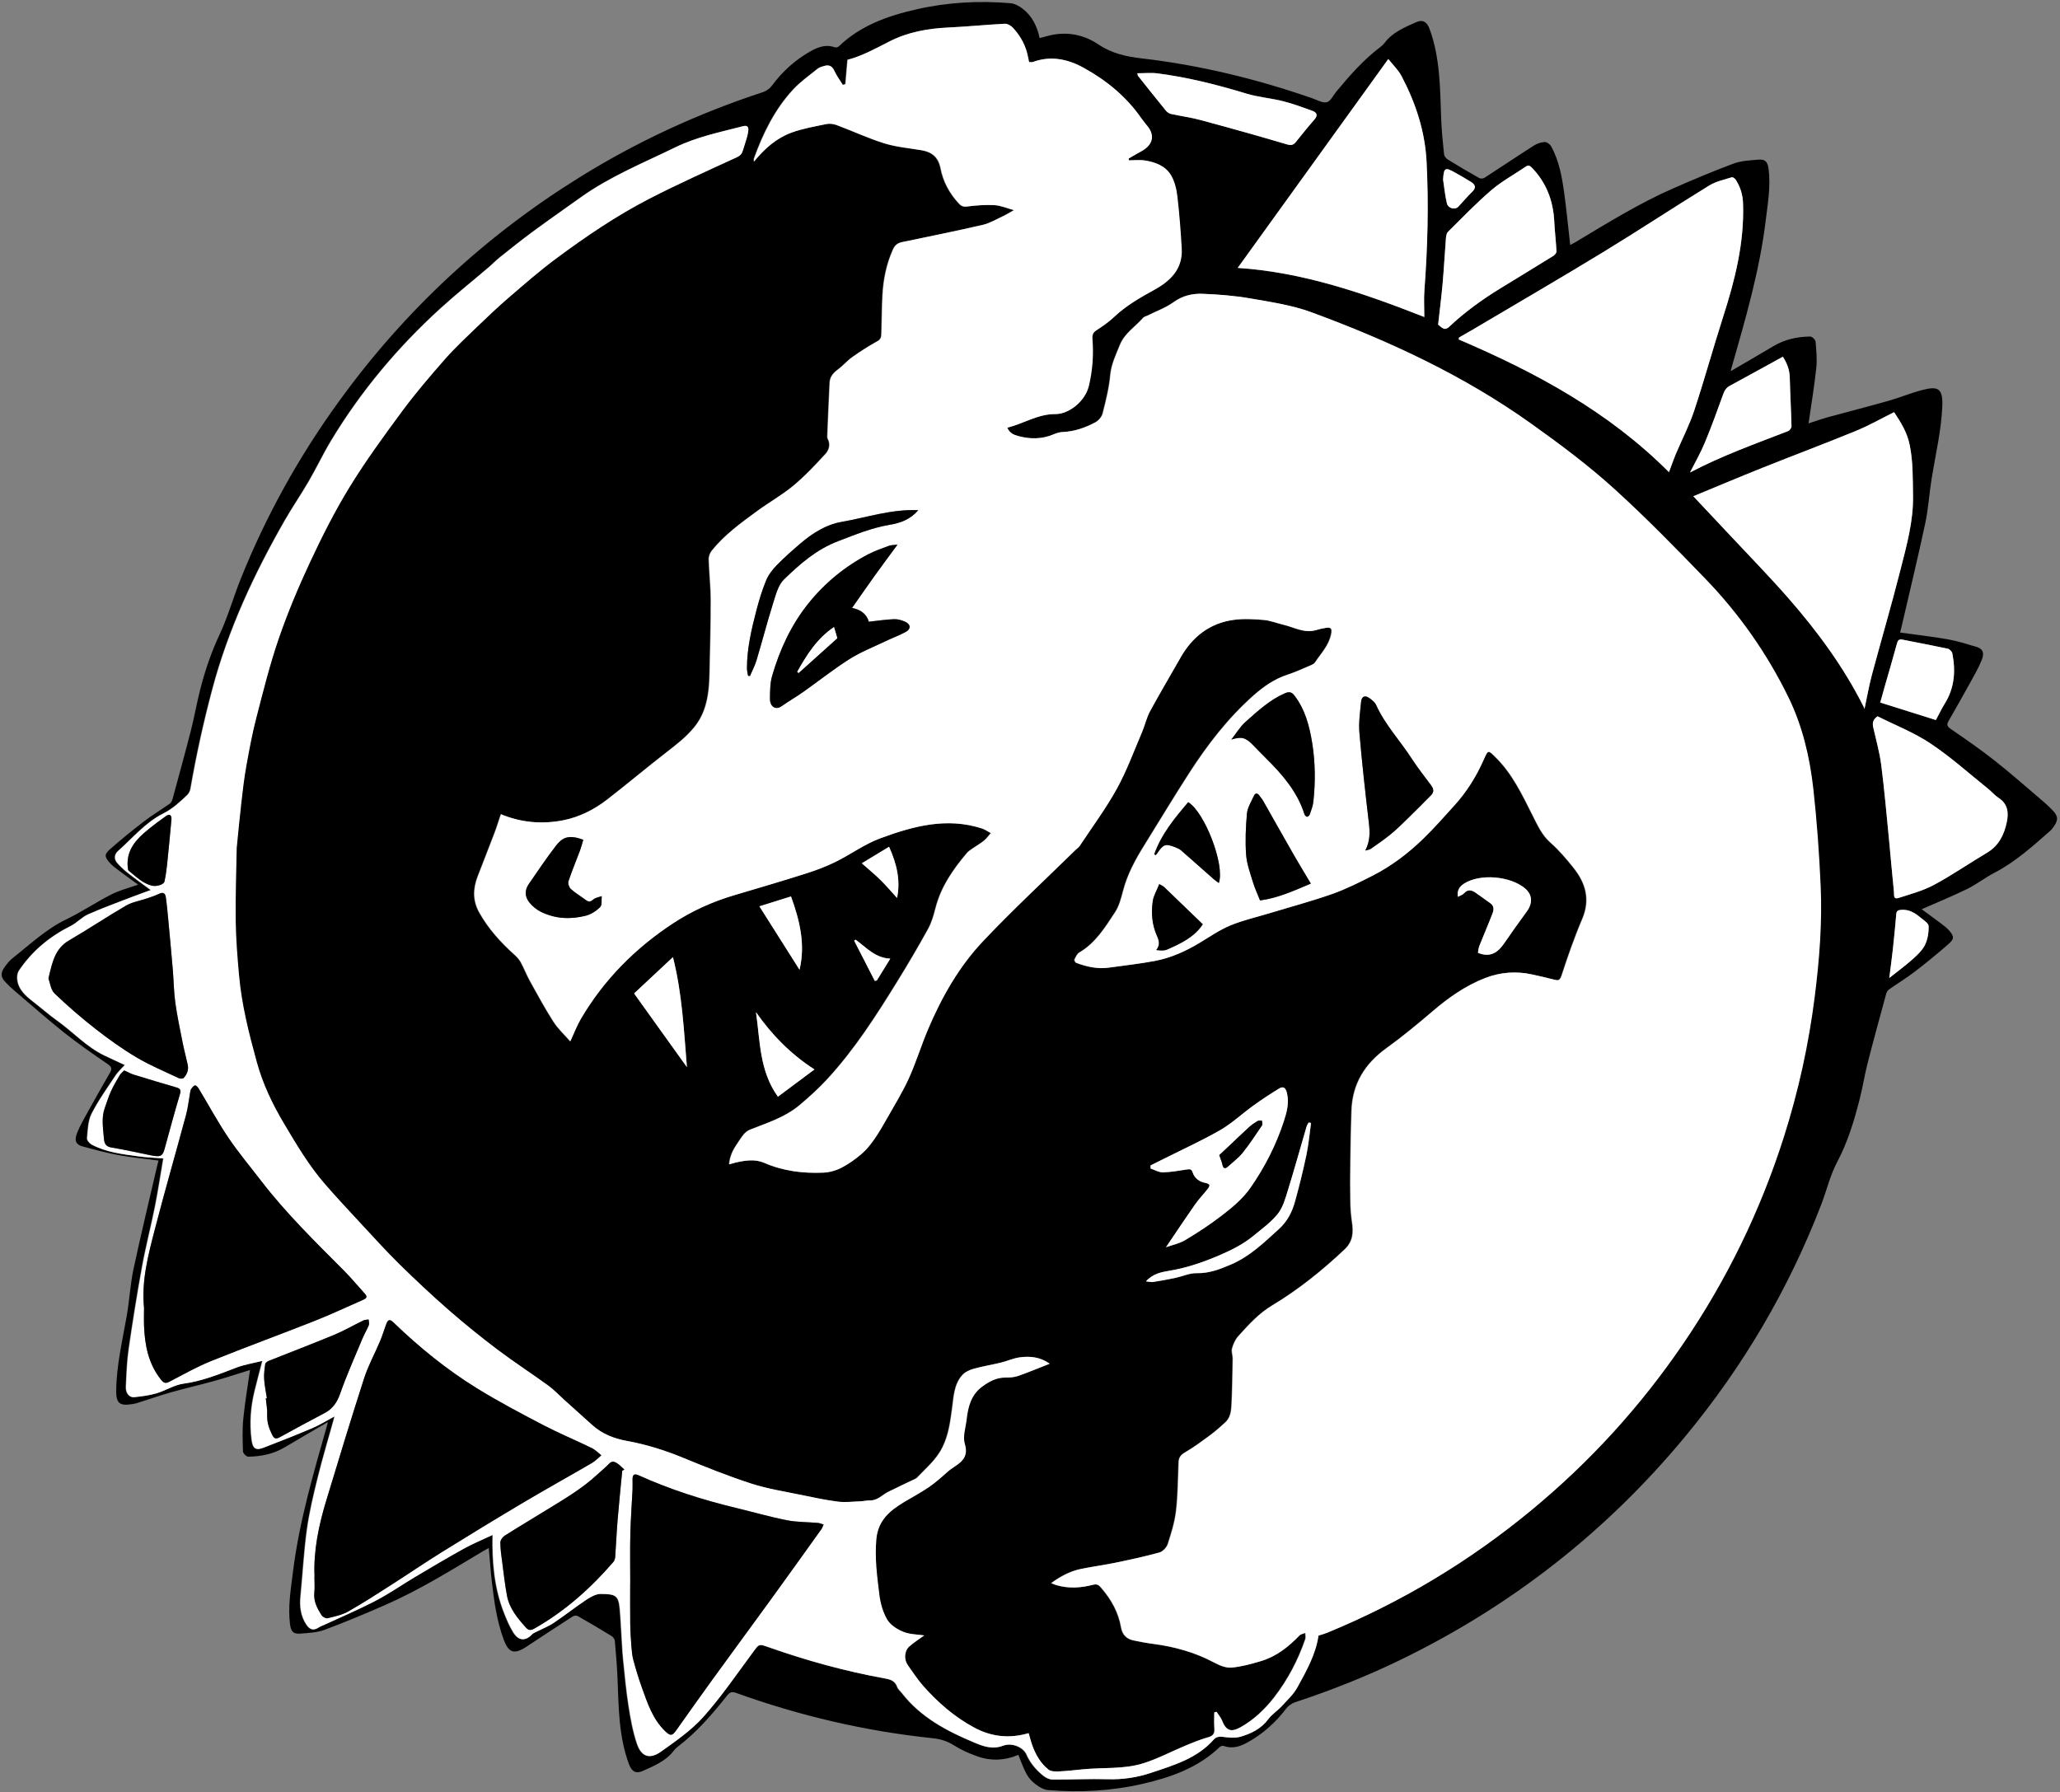 <?xml version="1.0" encoding="UTF-8" standalone="no"?>
<svg
   id="Layer_1"
   viewBox="0 0 428.88 373.2"
   version="1.1"
   sodipodi:docname="RegnCon2024Logo1_2_2.svg"
   inkscape:version="1.3.2 (091e20ef0f, 2023-11-25)"
   xmlns:inkscape="http://www.inkscape.org/namespaces/inkscape"
   xmlns:sodipodi="http://sodipodi.sourceforge.net/DTD/sodipodi-0.dtd"
   xmlns="http://www.w3.org/2000/svg"
   xmlns:svg="http://www.w3.org/2000/svg">
  <rect x="0" y="0" width="428.88" height="373.2" fill="#808080" stroke="none"/>
  <sodipodi:namedview
     id="namedview39"
     pagecolor="#ffffff"
     bordercolor="#000000"
     borderopacity="0.25"
     inkscape:showpageshadow="2"
     inkscape:pageopacity="0.0"
     inkscape:pagecheckerboard="0"
     inkscape:deskcolor="#d1d1d1"
     inkscape:zoom="2.5643086"
     inkscape:cx="214.48277"
     inkscape:cy="186.60001"
     inkscape:window-width="1920"
     inkscape:window-height="1200"
     inkscape:window-x="0"
     inkscape:window-y="0"
     inkscape:window-maximized="1"
     inkscape:current-layer="Layer_1" />
  <defs
     id="defs1">
    <style
       id="style1">
      .cls-1 {
        fill: #fff;
      }
    </style>
  </defs>
  <path
     class="cls-1"
     d="M428.88,373.2c-142.96,0-285.92,0-428.88,0C0,248.8,0,124.4,0,0c142.96,0,285.92,0,428.88,0,0,124.4,0,248.8,0,373.2ZM395.62,131.71c.11-.41.2-.75.28-1.09,1.66-7.19,3.4-14.35,4.94-21.57.66-3.11.84-6.32,1.36-9.47.81-4.99,2-9.91,2.21-15.02.16-3.93-1.16-4.1-4.14-3.34-2.35.6-4.6,1.56-6.93,2.22-4.26,1.21-8.55,2.3-12.82,3.47-1.36.37-2.68.85-3.96,1.27.56-3.9,1.2-7.71,1.61-11.55.19-1.8.01-3.66-.15-5.48-.04-.4-.72-1.07-1.1-1.06-2.7.02-5.29.58-7.66,2-2.93,1.75-5.89,3.46-8.91,5.22.06-.24.09-.43.15-.61,2.87-10.09,5.84-20.14,7.12-30.61.44-3.61,1.07-7.17.63-10.82-.18-1.5-.67-2.14-2.16-2.01-1.74.15-3.56.23-5.17.83-4.22,1.56-8.36,3.33-12.49,5.13-7.16,3.13-13.78,7.24-20.45,11.25-.35.21-.72.39-1.04.57-.42-3.68-.76-7.21-1.24-10.73-.47-3.4-1.05-6.8-2.75-9.85-.24-.43-.91-.9-1.35-.87-.76.04-1.58.33-2.23.74-3.43,2.19-6.81,4.47-10.23,6.68-.28.18-.84.25-1.11.1-2.23-1.25-4.43-2.55-6.6-3.89-.35-.22-.72-.7-.76-1.09-.25-2.5-.51-5-.6-7.51-.22-6.26-.21-12.54-2.4-18.55-.54-1.47-1.41-2.06-2.83-1.42-2.39,1.08-4.87,2.07-6.53,4.28-.24.32-.53.6-.85.84-3.51,2.64-6.38,5.91-9.17,9.27-.66.8-1.21,2.04-2.03,2.26-.87.23-2.02-.47-3.03-.82-11.54-4.01-23.35-6.88-35.49-8.3-3.24-.38-6.25-1.04-9.05-2.92-2.69-1.81-5.83-2.59-9.14-2.06-1.01.16-2,.48-3.08.75-.5-2.43-1.54-4.57-3.51-6.1-.72-.56-1.66-1.08-2.54-1.16-6.56-.56-13.1-.2-19.53,1.26-5.97,1.36-11.68,3.35-16.23,7.73-.18.17-.58.27-.8.19-1.79-.64-3.4-.12-4.93.74-3.27,1.81-5.97,4.24-8.2,7.25-.44.59-1.16,1.11-1.85,1.34-13.41,4.41-26.14,10.27-38.14,17.71-19.79,12.29-36.53,27.87-50.19,46.74-8.35,11.54-15.21,23.9-20.49,37.12-1.49,3.74-2.58,7.66-4.28,11.29-1.74,3.72-3.05,7.54-4.06,11.49-.73,2.86-1.23,5.77-1.96,8.63-1.21,4.75-2.51,9.47-3.8,14.19-.1.35-.28.77-.56.97-1.78,1.26-3.66,2.39-5.39,3.71-2.41,1.84-4.76,3.76-7.04,5.76-1.25,1.1-1.2,1.58-.14,2.81.46.54,1.04.98,1.61,1.41,1.43,1.07,2.88,2.12,4.34,3.19-1.94.69-3.86,1.17-5.57,2.04-3.19,1.63-6.19,3.65-9.42,5.21-4.21,2.04-7.52,5.23-11.13,8.05-.62.49-1.13,1.13-1.6,1.77-1.02,1.39-.92,2.23.32,3.45.51.51,1.02,1.01,1.57,1.48,3.44,2.93,6.81,5.93,10.35,8.74,2.93,2.33,6.02,4.47,9.11,6.59.81.56,1.01.95.54,1.78-1.49,2.59-2.98,5.19-4.42,7.81-.88,1.6-1.82,3.19-2.49,4.89-.58,1.5-.17,2.32,1.1,2.67,2.49.68,5,1.36,7.54,1.83,2.73.5,5.51.76,8.35,1.14-.11.42-.2.75-.28,1.1-1.66,7.19-3.4,14.35-4.94,21.57-.66,3.11-.82,6.32-1.36,9.47-.9,5.27-2.19,10.47-2.23,15.86-.02,2.37.66,3.09,2.97,2.76.43-.06.88-.11,1.29-.24,2.39-.75,4.76-1.59,7.17-2.27,2.99-.85,6.03-1.53,9.02-2.37,2.51-.7,4.99-1.53,7.41-2.27-.48,3.41-1.06,6.79-1.4,10.19-.22,2.24-.14,4.52-.06,6.78.01.39.71,1.08,1.09,1.08,2.66-.04,5.22-.54,7.55-1.93,2.97-1.77,5.98-3.5,8.99-5.26,0,.11,0,.23-.03.33-2.9,10.2-5.91,20.37-7.21,30.96-.44,3.57-1.05,7.09-.61,10.71.18,1.52.65,2.15,2.14,2.03,1.7-.14,3.49-.21,5.06-.79,4.25-1.58,8.44-3.34,12.6-5.16,7.16-3.12,13.78-7.24,20.45-11.25.35-.21.72-.4,1.14-.63.23,2.52.38,4.87.66,7.2.47,4,1.01,8,2.43,11.81,1.07,2.87,2.2,3.23,4.8,1.52.07-.04.13-.09.2-.14,3.14-2.06,6.27-4.13,9.42-6.16.26-.17.77-.2,1.03-.05,2.36,1.34,4.69,2.73,7.01,4.14.32.2.65.63.69.99.23,2.58.45,5.17.56,7.76.25,6.06.24,12.14,2.39,17.95.55,1.47,1.41,2.06,2.83,1.42,2.39-1.08,4.87-2.06,6.53-4.28.21-.29.47-.55.76-.76,3.99-3.02,7.21-6.78,10.3-10.66.54-.68.97-.9,1.87-.57,13.28,4.78,26.93,7.97,40.98,9.44,1.62.17,3.04.62,4.44,1.51,1.5.95,3.17,1.69,4.86,2.28,2.84,1,5.72.87,8.5-.33,1.56,4.03,1.98,4.89,3.63,6.16.73.56,1.66,1.09,2.54,1.17,6.61.57,13.18.2,19.65-1.28,5.93-1.36,11.59-3.35,16.12-7.7.18-.17.58-.28.8-.2,1.79.65,3.39.13,4.94-.72,3.19-1.76,5.86-4.13,8.06-7.05.44-.59,1.16-1.1,1.86-1.33,7.48-2.47,14.79-5.36,21.87-8.79,23.13-11.22,42.94-26.71,59.33-46.51,12.09-14.6,21.59-30.75,28.4-48.46,1.12-2.9,1.82-6.01,3.27-8.73,2.21-4.15,3.53-8.55,4.67-13.04.64-2.51,1.04-5.08,1.68-7.59,1.22-4.78,2.53-9.55,3.83-14.31.1-.35.29-.76.57-.96,1.78-1.26,3.66-2.39,5.39-3.72,2.41-1.84,4.76-3.77,7.04-5.77,1.24-1.09,1.19-1.57.12-2.82-.46-.54-1.05-.97-1.61-1.4-1.43-1.07-2.87-2.12-4.1-3.02,3.15-1.39,6.35-2.69,9.45-4.21,2-.98,3.78-2.39,5.76-3.42,4.33-2.27,7.92-5.5,11.54-8.69.27-.24.49-.53.7-.82,1.05-1.46.99-2.3-.28-3.55-.48-.48-.96-.97-1.47-1.41-3.44-2.93-6.82-5.93-10.35-8.73-3-2.37-6.15-4.56-9.31-6.72-.75-.52-.86-.9-.46-1.61,1.5-2.64,3.01-5.27,4.47-7.92.88-1.6,1.82-3.19,2.48-4.89.58-1.49.15-2.28-1.12-2.66-1.98-.59-3.97-1.22-6-1.58-3.22-.57-6.48-.93-9.87-1.4Z"
     id="path1"
     style="fill:none" />
  <path
     d="M395.62,131.71c3.39.47,6.65.83,9.87,1.4,2.03.36,4.02.99,6,1.58,1.27.38,1.7,1.17,1.12,2.66-.66,1.7-1.6,3.29-2.48,4.89-1.46,2.66-2.97,5.29-4.47,7.92-.4.71-.3,1.09.46,1.61,3.16,2.17,6.31,4.35,9.31,6.72,3.54,2.8,6.91,5.8,10.35,8.73.52.44.99.93,1.47,1.41,1.27,1.26,1.33,2.1.28,3.55-.21.29-.43.59-.7.82-3.62,3.19-7.2,6.43-11.54,8.69-1.98,1.03-3.76,2.44-5.76,3.42-3.1,1.52-6.3,2.82-9.45,4.21,1.23.9,2.68,1.95,4.1,3.02.57.43,1.15.87,1.61,1.4,1.07,1.24,1.12,1.73-.12,2.82-2.28,2-4.63,3.92-7.04,5.77-1.73,1.33-3.61,2.46-5.39,3.72-.28.2-.47.61-.57.96-1.3,4.76-2.61,9.53-3.83,14.31-.64,2.51-1.04,5.08-1.68,7.59-1.15,4.49-2.47,8.89-4.67,13.04-1.45,2.72-2.16,5.83-3.27,8.73-6.8,17.71-16.31,33.86-28.4,48.46-16.39,19.79-36.2,35.29-59.33,46.51-7.08,3.43-14.39,6.33-21.87,8.79-.7.23-1.41.75-1.86,1.33-2.2,2.92-4.87,5.28-8.06,7.05-1.54.85-3.15,1.37-4.94.72-.22-.08-.62.03-.8.2-4.52,4.35-10.19,6.34-16.12,7.7-6.47,1.48-13.04,1.84-19.65,1.28-.88-.08-1.81-.61-2.54-1.17-1.65-1.27-2.08-2.13-3.63-6.16-2.78,1.19-5.66,1.33-8.5.33-1.68-.59-3.36-1.33-4.86-2.28-1.4-.89-2.82-1.34-4.44-1.51-14.04-1.46-27.7-4.66-40.98-9.44-.91-.33-1.33-.11-1.87.57-3.09,3.88-6.31,7.64-10.3,10.66-.28.21-.54.48-.76.76-1.66,2.22-4.14,3.2-6.53,4.28-1.42.64-2.28.05-2.83-1.42-2.16-5.81-2.14-11.89-2.39-17.95-.11-2.59-.32-5.17-.56-7.76-.03-.35-.37-.79-.69-.99-2.31-1.42-4.65-2.8-7.01-4.14-.26-.15-.77-.11-1.03.05-3.16,2.03-6.29,4.1-9.42,6.16-.07.04-.13.09-.2.14-2.61,1.71-3.74,1.35-4.8-1.52-1.41-3.81-1.96-7.81-2.43-11.81-.27-2.33-.43-4.68-.66-7.2-.42.23-.79.42-1.14.63-6.68,4-13.3,8.12-20.45,11.25-4.16,1.82-8.35,3.58-12.6,5.16-1.57.58-3.36.65-5.06.79-1.49.12-1.96-.5-2.14-2.03-.44-3.61.17-7.13.61-10.71,1.3-10.59,4.31-20.75,7.21-30.96.03-.11.02-.22.03-.33-3.01,1.76-6.01,3.49-8.99,5.26-2.33,1.39-4.9,1.88-7.55,1.93-.37,0-1.07-.69-1.09-1.08-.08-2.26-.16-4.54.06-6.78.33-3.4.92-6.78,1.4-10.19-2.42.75-4.9,1.57-7.41,2.27-2.99.84-6.03,1.52-9.02,2.37-2.41.68-4.78,1.52-7.17,2.27-.42.13-.86.18-1.29.24-2.31.33-2.98-.39-2.97-2.76.04-5.39,1.33-10.59,2.23-15.86.54-3.14.7-6.36,1.36-9.47,1.54-7.21,3.28-14.38,4.94-21.57.08-.34.17-.68.28-1.1-2.84-.38-5.62-.63-8.35-1.14-2.54-.47-5.04-1.15-7.54-1.83-1.27-.35-1.68-1.17-1.1-2.67.66-1.69,1.6-3.29,2.49-4.89,1.45-2.62,2.93-5.22,4.42-7.81.47-.82.28-1.22-.54-1.78-3.09-2.11-6.18-4.26-9.11-6.59-3.53-2.81-6.91-5.81-10.35-8.74-.55-.47-1.06-.97-1.57-1.48-1.24-1.22-1.33-2.06-.32-3.45.47-.64.98-1.29,1.6-1.77,3.6-2.83,6.92-6.02,11.13-8.05,3.22-1.56,6.22-3.58,9.42-5.21,1.71-.87,3.63-1.35,5.57-2.04-1.46-1.07-2.92-2.11-4.34-3.19-.57-.43-1.15-.87-1.61-1.41-1.06-1.24-1.1-1.72.14-2.81,2.28-2,4.63-3.92,7.04-5.76,1.73-1.33,3.61-2.45,5.39-3.71.28-.2.46-.62.56-.97,1.28-4.73,2.59-9.45,3.8-14.19.73-2.86,1.23-5.77,1.96-8.63,1.01-3.95,2.31-7.77,4.06-11.49,1.7-3.64,2.79-7.55,4.28-11.29,5.28-13.23,12.14-25.59,20.49-37.12,13.66-18.88,30.4-34.46,50.19-46.74,11.99-7.45,24.73-13.31,38.14-17.71.7-.23,1.42-.75,1.85-1.34,2.23-3,4.93-5.44,8.2-7.25,1.54-.85,3.15-1.38,4.93-.74.22.08.63-.02.8-.19,4.55-4.38,10.26-6.38,16.23-7.73,6.43-1.46,12.96-1.82,19.53-1.26.88.08,1.82.6,2.54,1.16,1.96,1.53,3.01,3.67,3.51,6.1,1.08-.27,2.07-.59,3.08-.75,3.31-.53,6.46.25,9.14,2.06,2.8,1.88,5.81,2.55,9.05,2.92,12.14,1.41,23.95,4.29,35.49,8.3,1.01.35,2.16,1.05,3.03.82.82-.22,1.36-1.47,2.03-2.26,2.79-3.36,5.66-6.63,9.17-9.27.32-.24.61-.53.85-.84,1.66-2.22,4.15-3.2,6.53-4.28,1.42-.64,2.29-.06,2.83,1.42,2.19,6.01,2.17,12.29,2.4,18.55.09,2.51.34,5.01.6,7.51.04.39.41.87.76,1.09,2.17,1.34,4.38,2.64,6.6,3.89.27.15.83.09,1.11-.1,3.42-2.21,6.8-4.49,10.23-6.68.65-.41,1.47-.7,2.23-.74.44-.03,1.11.44,1.35.87,1.7,3.05,2.28,6.45,2.75,9.85.48,3.51.82,7.05,1.24,10.73.32-.18.69-.36,1.04-.57,6.68-4,13.3-8.12,20.45-11.25,4.12-1.8,8.27-3.56,12.49-5.13,1.61-.6,3.43-.68,5.17-.83,1.5-.13,1.98.5,2.16,2.01.44,3.65-.19,7.21-.63,10.82-1.28,10.47-4.25,20.52-7.12,30.61-.05.18-.09.37-.15.61,3.02-1.77,5.98-3.47,8.91-5.22,2.37-1.41,4.95-1.97,7.66-2,.38,0,1.07.66,1.1,1.06.16,1.82.34,3.67.15,5.48-.41,3.84-1.05,7.65-1.61,11.55,1.28-.41,2.6-.89,3.96-1.27,4.27-1.17,8.56-2.26,12.82-3.47,2.33-.66,4.59-1.63,6.93-2.22,2.98-.76,4.3-.59,4.14,3.34-.21,5.11-1.4,10.02-2.21,15.02-.51,3.15-.69,6.36-1.36,9.47-1.54,7.21-3.28,14.38-4.94,21.57-.08.34-.18.68-.28,1.09ZM218.48,283.98c-1.93-1.41-4.12-1.67-6.37-1.33-1.29.19-2.53.76-3.81,1.08-1.89.46-3.83.76-5.7,1.29-.85.24-1.79.69-2.36,1.34-1.69,1.93-1.76,4.46-2.08,6.83-.38,2.79-.71,5.5-2,8.14-1.3,2.64-3.44,4.36-5.34,6.38-.1.11-.26.18-.39.24-1.87.9-3.75,1.76-5.59,2.69-1.23.62-2.19,1.8-3.74,1.78-.71,0-1.41.17-2.12.19-1.55.06-3.12.25-4.64.06-2.52-.32-5.01-.85-7.5-1.37-3.51-.74-7.1-1.28-10.5-2.38-4.82-1.56-9.55-3.46-14.24-5.39-3.79-1.56-7.65-2.78-11.67-3.5-2.68-.48-5.14-1.44-7.2-3.29-1.96-1.76-3.92-3.52-5.88-5.29-1.09-.98-2.1-2.07-3.28-2.93-3.49-2.53-7.11-4.87-10.55-7.47-3.45-2.6-6.83-5.32-10.09-8.17-3.56-3.11-7.01-6.34-10.38-9.65-2.81-2.76-5.44-5.68-8.12-8.57-2.48-2.67-4.97-5.34-7.36-8.09-3.33-3.83-5.91-8.19-8.49-12.53-2.42-4.08-4.46-8.3-5.72-12.9-1.62-5.93-3.14-11.88-3.69-18.02-.34-3.78-.65-7.58-.7-11.37-.07-4.94.12-9.88.2-14.82,0-.12,0-.24.01-.36.31-3.09.6-6.19.95-9.28.3-2.57.59-5.15,1.04-7.7.61-3.38,1.23-6.77,2.09-10.1,1.44-5.55,2.82-11.13,4.68-16.54,1.87-5.42,4.1-10.74,6.53-15.93,2.49-5.32,5.14-10.59,8.21-15.59,3.35-5.46,7.15-10.67,10.97-15.83,2.78-3.76,5.84-7.33,8.93-10.85,2.06-2.35,4.37-4.49,6.63-6.67,2.14-2.07,4.3-4.12,6.56-6.06,3.22-2.78,6.43-5.59,9.84-8.12,6.19-4.6,12.58-8.95,19.44-12.49,5.97-3.08,12.12-5.83,18.23-8.64.77-.35,1.1-.77,1.31-1.48.26-.91.58-1.81.84-2.72.13-.46.23-.93.27-1.4.07-.77-.22-1.11-1.07-.89-4.78,1.24-9.61,2.21-14.12,4.41-6.67,3.26-13.57,6.05-19.66,10.4-3.34,2.39-6.72,4.74-10.03,7.18-2.31,1.7-4.55,3.51-6.8,5.29-.78.62-1.47,1.35-2.23,2-3.43,2.93-6.96,5.74-10.29,8.78-8.81,8.05-16.42,17.13-22.6,27.36-1.67,2.76-3.05,5.7-4.67,8.49-1.62,2.8-3.46,5.47-5.07,8.28-6.33,11.08-11.69,22.57-15,34.97-1.83,6.87-3.36,13.79-4.57,20.79-.08.47-.34.99-.68,1.31-1.52,1.45-3.03,2.86-4.98,3.84-3.72,1.87-6.38,5.12-9.44,7.84-.78.69-.85,1.67-.14,2.48.68.77,1.44,1.48,2.25,2.11,1.48,1.17,3.02,2.27,4.71,3.52-1.49.54-2.76.99-4.02,1.48-3.01,1.16-6.05,2.26-9,3.57-1.32.59-2.36,1.79-3.66,2.44-4.37,2.19-8.01,5.21-10.74,9.26-.32.48-.44,1.22-.37,1.81.23,2.18,1.77,3.48,3.37,4.73,1.66,1.29,3.25,2.69,4.96,3.91,3.31,2.36,6.07,5.45,9.8,7.24,1.42.68,2.85,1.33,4.26,1.99-.65.73-1.39,1.37-1.91,2.16-1.74,2.63-3.59,5.21-5.01,8-.75,1.48-.77,3.37-.94,5.09-.04.41.51,1.07.96,1.31,3.01,1.62,6.36,1.99,9.66,2.45,1.75.25,3.54.3,5.26.44-.58,3.37-1.07,6.68-1.72,9.95-.84,4.21-1.93,8.38-2.7,12.6-1.04,5.69-1.95,11.4-2.78,17.12-.38,2.6-.46,5.24-.59,7.87-.06,1.3.71,2.27,1.71,2.17,1.56-.15,3.15-.35,4.65-.8,1.91-.56,3.68-1.75,5.61-2.01,3.91-.52,7.46-1.98,11.07-3.36,1.64-.62,3.41-.9,5.37-1.39-.6,2.3-1.13,4.29-1.62,6.3-.81,3.33-1.06,6.71-.62,10.11.24,1.85.85,2.29,2.43,1.69,3.45-1.32,6.89-2.68,10.28-4.13,1.52-.65,2.94-1.54,4.54-2.4-.08.31-.11.49-.16.67-1.11,4-2.3,7.97-3.3,11.99-.89,3.59-1.76,7.22-2.27,10.88-.64,4.58-.87,9.22-1.33,13.83-.21,2.13,0,4.12,1.2,5.95.75,1.15,1.52,1.34,2.67.56.29-.19.64-.3.96-.44,3.61-1.68,7.29-3.23,10.81-5.07,2.82-1.47,5.45-3.31,8.19-4.94,3.36-2,6.72-4,10.14-5.89,1.89-1.04,3.9-1.86,6.01-2.86-.12,5.7.37,11.04,2.36,16.15.56,1.44,1.17,2.9,1.99,4.2,1.11,1.75,2.52,1.78,3.89.32.2-.22.52-.33.79-.47,1.24-.63,2.56-1.15,3.71-1.91,2.29-1.53,4.45-3.25,6.73-4.77.9-.6,2.01-1.24,3.02-1.24,3.19,0,3.73.35,3.99,3.14.16,1.66.23,3.34.33,5,.12,1.79.18,3.59.36,5.38.34,3.29.64,6.59,1.15,9.86.41,2.62.89,5.28,1.73,7.78.92,2.75,2.66,3.35,5.01,1.67,3.11-2.22,6.34-4.45,8.85-7.27,3.73-4.19,6.92-8.87,10.27-13.4,1.3-1.76,1.21-1.8,3.23-1.09,7.92,2.79,15.99,5.02,24.25,6.52,1.14.21,2.13.48,2.57,1.75.17.5.66.89,1.01,1.33,3.92,5.04,9.35,7.89,15.06,10.28,1.87.78,3.75,1.49,5.98.65,1.88-.71,4.23.35,4.88,1.83.78,1.79,1.99,3.18,3.44,4.38.53.44,1.3.84,1.97.84,3.83.03,7.66-.18,11.49-.07,3.13.09,6.11-.35,9.06-1.34,4.74-1.59,9.55-2.98,13.03-6.94.79-.9,1.91-.49,2.94-.42.85.06,1.75.1,2.55-.13,2.29-.66,4.36-1.68,5.86-3.69.75-1.01,1.88-1.73,2.75-2.66,1.16-1.26,2.47-2.46,3.28-3.93,1.91-3.44,3.85-6.91,4.4-10.79.69-.22,1.26-.37,1.8-.59,15.48-6.36,29.66-14.9,42.56-25.56,12.12-10.01,22.61-21.52,31.48-34.51,9.13-13.38,16.16-27.79,21.06-43.23,3.02-9.54,5.16-19.27,6.41-29.2.96-7.62,1.56-15.28,1.23-22.95-.3-6.78-.78-13.56-1.53-20.3-.73-6.61-2.27-13.11-5.21-19.11-4.45-9.1-10.22-17.31-17.28-24.62-6.13-6.35-12.29-12.66-18.84-18.61-5.49-4.99-11.4-9.39-17.42-13.69-14.07-10.04-29.6-17.24-45.73-23.18-4.04-1.49-8.43-2.13-12.7-2.88-3.25-.57-6.57-.82-9.87-.96-2.14-.09-4.19.36-6.08,1.72-1.66,1.2-3.67,1.91-5.52,2.84-.28.14-.65.21-.84.43-1.62,1.88-3.85,3.18-4.85,5.67-.82,2.07-1.79,3.99-2,6.3-.24,2.68-.92,5.33-1.58,7.94-.18.72-.86,1.51-1.53,1.86-2.12,1.13-4.38,1.92-6.83,2.02-.62.03-1.26.22-1.84.47-2.43,1.05-4.9,1.04-7.39.37-.87-.24-1.8-.57-2.28-1.74,3.45-.87,6.4-2.86,10.03-2.84,2.74.02,6.17-2.6,6.95-5.89.76-3.22,1-6.47.73-9.76-.07-.8.09-1.31.82-1.78,1.3-.85,2.6-1.74,3.72-2.8,2.49-2.37,5.42-4.02,8.39-5.66,3.35-1.85,5.9-4.35,5.66-8.56-.21-3.62-.47-7.24-.9-10.84-.18-1.52-.56-3.16-1.33-4.45-1.15-1.93-3.25-2.72-5.41-3.06-1.09-.17-2.23-.03-3.35-.03-.02-.12-.04-.24-.06-.37.58-.33,1.15-.66,1.73-1,.58-.34,1.21-.63,1.74-1.04,1.64-1.25,1.83-2.92.57-4.57-.44-.57-.92-1.11-1.33-1.7-3.13-4.54-7.27-7.94-12.05-10.58-3.34-1.84-6.85-2.59-10.58-1.22-.23.09-.53.01-.8.01-.08-.36-.14-.63-.19-.9-.43-2.39-1.52-4.46-3.16-6.22-.41-.44-1.13-.88-1.68-.85-3.91.2-7.8.6-11.71.78-4.32.2-8.48.94-12.37,2.93-2.83,1.45-5.63,3-8.74,3.82-.06.02-.1.11.07-.09-.17,1.9-.31,3.52-.45,5.14-.18.05-.36.1-.54.15-.59-.95-1.28-1.86-1.74-2.87-.45-.97-1.05-1.38-2.06-1.09-.49.14-1.04.28-1.43.59-1.74,1.4-3.59,2.71-5.1,4.34-3.83,4.14-6.26,9.12-8.16,14.38-.05.14,0,.32,0,.62,2.19-2.71,4.67-4.88,7.8-6.03,2.34-.86,4.84-1.29,7.3-1.79.68-.14,1.5-.02,2.16.23,3.32,1.24,6.55,2.76,9.92,3.8,2.49.77,5.16.99,7.75,1.43,2.16.36,3.48,1.49,3.92,3.74.54,2.8,1.87,5.24,3.81,7.35.5.54.93.72,1.73.62,1.89-.24,3.81-.38,5.7-.28,1.28.07,2.53.63,4.04,1.04-.99.55-1.6.94-2.25,1.24-1.41.65-2.78,1.49-4.26,1.83-5.59,1.29-11.22,2.43-16.84,3.6-.9.19-1.44.66-1.83,1.51-1.37,3.04-2.01,6.24-2.19,9.53-.14,2.67-.14,5.35-.23,8.03-.02.62-.08,1.14-.82,1.55-1.81,1-3.56,2.12-5.24,3.31-1.07.76-1.93,1.8-2.99,2.58-.97.71-1.66,1.53-1.72,2.73-.19,3.75-.33,7.49-.49,11.24,0,.15.02.33.1.47.62,1.16.25,2.34-.47,3.13-2.12,2.31-4.29,4.62-6.69,6.62-2.38,1.98-5.12,3.51-7.62,5.34-3.35,2.46-6.73,4.9-9.36,8.18-.38.48-.66,1.21-.64,1.81.09,2.87.42,5.74.42,8.61.01,4.91-.14,9.83-.24,14.74-.03,1.32-.07,2.64-.23,3.94-.34,2.8-1.09,5.4-2.97,7.68-1.68,2.04-3.69,3.6-5.75,5.19-4.2,3.25-8.26,6.69-12.47,9.93-2.67,2.06-5.73,3.59-9.02,4.24-4.41.88-8.82.5-13.02-1.25-.45,1.33-.84,2.63-1.32,3.89-1.14,3.01-2.34,6.01-3.49,9.02-.99,2.58-1.09,5.06.34,7.6,1.92,3.4,4.48,6.2,7.34,8.78.49.44.97.96,1.28,1.54.7,1.3,1.23,2.69,1.95,3.98,1.57,2.82,3.11,5.67,4.85,8.39.94,1.47,2.27,2.69,3.49,4.09.81-1.73,1.38-3.28,2.2-4.68,4.8-8.18,11.33-14.73,19.22-19.91,3.93-2.58,8.18-4.49,12.7-5.83,4.97-1.47,9.94-2.94,14.88-4.5,2.12-.67,4.23-1.46,6.22-2.44,3.14-1.55,6.03-3.7,9.29-4.9,6.83-2.53,13.85-4.45,21.21-2.06.65.21,1.23.63,1.84.96-.46.52-.85,1.12-1.39,1.55-.81.65-1.72,1.17-2.57,1.76-.36.25-.74.51-1.01.83-2.88,3.41-5.4,7.02-6.53,11.45-.38,1.5-.82,3.04-1.56,4.38-2.04,3.71-4.19,7.36-6.42,10.96-4.39,7.1-8.88,14.13-14.56,20.29-1.81,1.96-3.79,3.78-5.85,5.48-2.99,2.49-6.69,3.65-10.25,5.05-.48.19-.95.55-1.28.96-.6.74-1.11,1.56-1.64,2.36-.77,1.16-1.29,2.4-1.42,3.9.55-.15.93-.28,1.31-.36,2.01-.46,4.07-.79,6,.05,3.94,1.71,8.06,2.21,12.27,2.04,1.27-.05,2.62-.42,3.75-1,1.51-.78,2.93-1.8,4.23-2.9,1.01-.86,1.87-1.95,2.64-3.05.98-1.4,1.84-2.9,2.68-4.39,1.55-2.75,3.22-5.44,4.52-8.3,1.5-3.29,2.55-6.78,3.96-10.12,2.86-6.78,6.5-13.17,11.56-18.51,6.18-6.52,12.77-12.64,19.19-18.93.29-.28.64-.51.86-.83,2.61-3.95,5.45-7.77,7.73-11.9,2.07-3.75,3.54-7.83,5.24-11.78.61-1.43.94-3,1.67-4.35,2.03-3.75,4.22-7.41,6.32-11.12,2.48-4.38,6.1-7.23,11.13-7.92,2.05-.28,4.18-.15,6.25.02,1.38.12,2.71.67,4.07.99,2.25.53,4.36,1.84,6.82,1.12.67-.2,1.36-.37,2.05-.47,1.09-.16,1.3.17,1.1,1.25-.45,2.38-2.11,4.06-3.38,5.96-.16.24-.48.42-.76.54-1.66.69-3.29,1.46-4.99,2.02-2.67.87-4.92,2.44-6.96,4.24-5.34,4.71-9.65,10.31-13.49,16.27-3.2,4.96-6.25,10.03-9.36,15.05-1.82,2.93-3.46,5.93-4.35,9.31-.42,1.58-.83,3.26-1.71,4.59-2.06,3.13-4.04,6.38-7.44,8.37-.47.28-.75.95-1.02,1.48-.07.14.18.61.38.68,2.2.82,4.45,1.33,6.82.99,3.18-.45,6.39-.79,9.54-1.39,3.32-.63,6.38-2,9.28-3.75,2.1-1.27,4.16-2.69,6.41-3.63,2.58-1.08,5.35-1.69,8.03-2.51,4.4-1.33,8.86-2.52,13.19-4.05,2.9-1.02,5.68-2.42,8.42-3.82,3.91-1.99,7.39-4.63,10.53-7.68,2.27-2.21,4.38-4.6,6.51-6.96,2.52-2.78,4.51-5.93,6.02-9.36,1.02-2.3.95-2.25,2.73-.47,3.4,3.41,5.39,7.67,7.51,11.88,1.04,2.05,1.95,4.15,3.79,5.76,1.75,1.53,3.27,3.35,4.73,5.17,2.57,3.2,3.57,6.64,1.83,10.71-1.64,3.83-3,7.78-4.3,11.75-.36,1.08-.73,1.07-1.58.85-1.5-.4-3.02-.74-4.54-1.07-3.33-.72-6.6-.5-9.79.74-4.08,1.58-7.58,4.05-10.89,6.88-3.14,2.68-6.33,5.32-9.67,7.73-4.47,3.22-7.05,7.39-7.26,12.92-.14,3.62-.19,7.24-.24,10.87-.04,2.72-.04,5.44,0,8.15.03,1.42.13,2.85.34,4.25.33,2.15.23,4.04-1.54,5.71-4.65,4.38-9.6,8.37-15.07,11.65-2.81,1.68-4.93,4.05-7.07,6.42-.62.69-1.04,1.65-1.29,2.56-.18.63.15,1.39.14,2.09-.05,3.26-.09,6.53-.26,9.78-.06,1.27-.27,2.6-1.31,3.53-.97.87-1.93,1.75-2.97,2.52-1.76,1.3-3.52,2.63-5.41,3.72-.92.53-1.28,1.09-1.32,2.07-.14,3.37-.14,6.75-.53,10.09-.27,2.34-.99,4.65-1.72,6.9-.23.72-1.03,1.58-1.74,1.77-3.08.85-6.22,1.52-9.35,2.17-2.34.49-4.71.78-7.05,1.27-2.22.46-4.19,1.52-6.14,2.94.46.18.74.31,1.03.4,2.57.77,5.17.61,7.69-.06.97-.25,1.33.2,1.76.71,2.05,2.38,3.54,5.04,4.08,8.19.24,1.39,1.07,2.36,2.49,2.67,1.34.29,2.68.55,4.04.72,4.53.59,8.87,1.77,12.92,3.95,1.07.57,2.39,1.11,3.53,1.01,2.07-.18,4.14-.75,6.15-1.36,3.17-.95,5.69-2.94,7.96-5.3.29-.31.83-.39,1.25-.57,0,.43.14.91.01,1.29-1.5,4.4-3.64,8.46-6.48,12.13-1.95,2.52-4.26,4.7-7.04,6.25-1.79,1-2.94.83-3.78-1.31-.27-.69-.79-1.28-1.19-1.92-.15.04-.31.07-.46.11,0,1.1-.07,2.21.02,3.3.08,1.01-.16,1.57-1.25,1.87-1.6.45-3.16,1.09-4.71,1.73-2.96,1.23-5.81,2.75-8.85,3.71-4.06,1.28-8.37.83-12.57,1.25-1.69.17-3.37.37-5.06.44-.71.03-1.61.02-2.11-.38-1.64-1.29-2.66-3.09-3.37-5.03-.31-.86-.53-1.76-.76-2.56-4.02,1.19-7.8.76-11.37-1.18-4.07-2.2-7.54-5.2-10.59-8.66-1.18-1.35-2.18-2.87-3.22-4.34-.82-1.16-.7-2.97.33-3.87,1.03-.9,2.2-1.63,3.11-2.3-1.32-.2-2.95-.19-4.36-.75-1.28-.51-2.69-1.41-3.36-2.55-.91-1.53-1.43-3.41-1.64-5.2-.46-3.83-.99-7.64-.62-11.56.38-3.93,2.84-5.93,5.8-7.72,1.71-1.03,3.48-1.96,5.12-3.08,1.39-.95,2.67-2.09,3.92-3.21,1.75-1.57,4.67-2.27,3.57-5.84-.46-1.49.19-3.34.38-5.02.3-2.69.94-5.23,3.34-6.94,1.43-1.02,2.9-1.83,4.73-1.82.9,0,1.84-.05,2.68-.34,2.15-.75,4.25-1.63,6.48-2.51ZM347.47,98.31c.52-1.38.95-2.62,1.45-3.83,1.27-3.01,2.79-5.94,3.82-9.03,2.13-6.43,3.92-12.98,5.99-19.43,2.48-7.71,4.44-15.48,4.16-23.67-.06-1.82-.56-3.45-1.54-4.95-.16-.24-.6-.55-.8-.49-1.59.51-3.3.85-4.69,1.71-7.41,4.57-14.68,9.36-22.11,13.89-9.03,5.5-18.18,10.82-27.28,16.21-.9.53-1.82,1.04-2.72,1.56-.02.13-.04.27-.06.4,16.06,6.85,31.25,15.06,43.78,27.63ZM352.54,103.33c2.75,2.92,5.3,5.62,7.83,8.33,4.01,4.29,8.12,8.49,11.98,12.91,6.05,6.94,11.49,14.32,15.65,22.59.05.1.09.22.18.44.54-2.53.94-4.84,1.54-7.09,1.95-7.28,4.08-14.51,5.93-21.81,1.29-5.08,2.72-10.14,2.63-15.5-.06-3.54.03-7.04-.7-10.58-.54-2.64-1.84-4.68-3.24-6.8-2.7,1.34-5.24,2.79-7.92,3.89-6.46,2.65-13,5.1-19.48,7.69-4.78,1.91-9.51,3.91-14.4,5.93ZM296.52,66c0-1.88-.12-3.76.02-5.62.68-8.89.9-17.78.45-26.69-.32-6.4-2.28-12.27-5.22-17.86-.66-1.25-1.75-2.28-2.75-3.54-10.58,14.68-20.96,29.08-31.35,43.49,13.56.9,26.17,5.25,38.83,10.22ZM390.91,149.15c-.9.58-1.14,1.32-.92,2.29.59,2.61,1.33,5.2,1.67,7.84.67,5.23,1.13,10.48,1.64,15.73.35,3.58.64,7.16,1.01,10.74.05.52-.17,1.59.91,1.24,2.5-.81,5.09-1.49,7.39-2.72,3.79-2.03,7.35-4.5,11.06-6.7,2.49-1.47,3.6-3.79,4.14-6.43.39-1.91.23-3.72-1.67-4.96-.83-.54-1.48-1.34-2.26-1.96-3.95-3.17-7.74-6.59-11.94-9.39-3.42-2.28-7.35-3.81-11.03-5.67ZM299.41,67.59c.25.19.67.62,1.18.85.24.11.75-.05.98-.27,3.29-3.12,6.94-5.77,10.8-8.13,3.68-2.25,7.36-4.49,11.02-6.76.31-.19.67-.62.66-.93-.1-2.07-.36-4.13-.46-6.2-.21-4.31-1.62-8.09-4.65-11.22-.43-.45-.75-.6-1.31-.22-2.37,1.62-4.94,3.01-7.11,4.86-3.18,2.72-6.08,5.75-9.06,8.7-.31.31-.39.93-.43,1.42-.25,3.14-.41,6.29-.69,9.43-.24,2.7-.59,5.39-.93,8.47ZM239.53,242.66c0,.22.01.44.02.66.85.28,1.71.81,2.56.79,1.68-.03,3.35-.35,5.01-.6.57-.08.94-.11,1.17.58.43,1.31,1.43,2,2.78,2.24.27.05.67.23.72.43.06.22-.17.57-.35.8-.88,1.11-1.87,2.14-2.68,3.3-2.02,2.88-3.96,5.81-6.01,8.84,1.34-.48,2.79-.77,3.99-1.48,2.55-1.52,5.05-3.15,7.4-4.95,2.3-1.76,4.58-3.62,6.25-6.03,2.97-4.29,5.32-8.9,6.93-13.87.6-1.86,1.11-3.74.62-5.76-.27-1.11-.74-1.51-1.7-.92-1.83,1.12-3.63,2.32-5.37,3.57-2.29,1.65-4.37,3.63-6.79,5.03-3.78,2.18-7.77,3.99-11.67,5.95-.96.48-1.92.96-2.88,1.43ZM236.79,15.26c.09.37.09.46.13.51,1.93,2.43,3.86,4.86,5.82,7.26.25.31.67.59,1.05.68,2.02.45,4.09.71,6.08,1.25,6.02,1.62,12.03,3.3,18.01,5.07.88.26,1.35.21,1.89-.46,1.28-1.58,2.55-3.17,3.89-4.7.78-.89.47-1.48-.44-1.81-2.02-.73-4.05-1.48-6.13-2.01-2.51-.63-5.15-.83-7.62-1.58-6.05-1.84-12.16-3.38-18.44-4.2-1.36-.18-2.76-.03-4.24-.03ZM351.86,98.36c6.61-3.48,13.56-5.96,20.42-8.62.32-.13.7-.66.7-1-.08-3.38-.28-6.76-.36-10.14-.04-1.57-.54-2.94-1.44-4.34-3.7,2.03-7.36,4.06-11.03,6.05-.71.39-1.08.91-1.36,1.67-1.23,3.41-2.46,6.83-3.85,10.17-.88,2.12-2.04,4.13-3.08,6.19ZM403.03,149.92c.6-1.11,1.16-2.3,1.85-3.41,2.04-3.28,2.3-6.81,1.57-10.48-.08-.38-.58-.88-.96-.96-3.12-.67-6.25-1.25-9.38-1.88-.68-.14-.98.05-1.17.76-.82,3.04-1.71,6.05-2.58,9.07-.32,1.13-.63,2.26-.91,3.26,3.94,1.24,7.72,2.43,11.57,3.64ZM307.7,198.38c2.56,1.06,4.15-.04,5.48-1.99,1.52-2.23,3.1-4.42,4.69-6.6,1.28-1.76,1.18-3.51-.36-4.82-3.03-2.56-9.36-3.15-12.73-.97-.89.58-1.48,1.39-1.25,2.72.49-.26.98-.39,1.26-.71.79-.89,1.58-.72,2.41-.15,1.06.74,2.11,1.49,3.15,2.25.75.55.67,1.35.4,2.05-.88,2.29-1.86,4.54-2.76,6.82-.18.45-.2.96-.28,1.39ZM143.02,222.21c-.64-7.61-.98-15.29-2.91-22.91-2.86,2.67-5.56,5.19-8.09,7.56,3.72,5.18,7.35,10.26,11.01,15.36ZM272.94,233.83l-.47-.1c-.15.3-.35.58-.44.9-1.29,4.41-2.52,8.85-3.88,13.24-.53,1.7-1.03,3.55-2.1,4.89-1.41,1.76-3.32,3.14-5.09,4.59-2.06,1.69-4.38,2.87-6.85,3.94-3.43,1.48-6.87,2.68-10.54,3.3-1.74.29-3.53.6-4.96,2.23.62.06,1.08.19,1.51.12,1.54-.24,3.08-.53,4.61-.85,1.49-.31,2.96-1.01,4.44-.98,2.63.05,4.93-.86,7.23-1.85,3.84-1.65,6.77-4.51,9.82-7.28,1.81-1.64,2.79-3.56,3.4-5.74.9-3.23,1.7-6.49,2.39-9.76.46-2.18.65-4.42.96-6.63ZM169.56,222.68c-5.05-3.26-8.9-7.28-12.17-11.92.87,5.98.69,12.22,4.57,17.6,2.56-1.91,5-3.73,7.6-5.67ZM393.34,203.63c1.77-1.41,3.41-2.61,4.91-3.95.97-.87,1.99-1.83,2.54-2.97.56-1.17.79-2.61.73-3.91-.02-.6-1.03-1.2-1.65-1.72-1.18-1-2.44-1.78-4.11-1.63-.64.06-.91.22-.97.89-.2,2.42-.44,4.83-.7,7.25-.21,1.93-.47,3.85-.75,6.04ZM164.68,186.65c-2.28.71-4.53,1.42-6.58,2.06,2.77,4.38,5.55,8.77,8.36,13.21,1.27-5.29.03-10.29-1.78-15.27ZM179.42,179.75c1.41,1.25,2.71,2.31,3.9,3.48,1.2,1.18,2.29,2.48,3.44,3.74.76-3.68-.06-7.1-1.66-10.66-1.91,1.16-3.75,2.28-5.68,3.44ZM300.44,37.42c.25,1.64.4,3.3.79,4.91.26,1.07,1.71,1.42,2.37.71.98-1.04,1.9-2.14,2.92-3.14.87-.84.6-1.47-.24-2.01-1.04-.66-2.12-1.26-3.19-1.87-2.26-1.29-2.49-1.16-2.66,1.39ZM185.36,199.6c-3.2-.14-5.03-2.37-7.23-3.95-.1.07-.2.14-.3.2,1.43,2.8,2.87,5.6,4.3,8.39l.42-.09c.89-1.44,1.78-2.89,2.81-4.56Z"
     id="path2" />
  <path
     class="cls-1"
     d="M218.48,283.98c-2.23.87-4.33,1.76-6.48,2.51-.84.29-1.78.35-2.68.34-1.84-.01-3.3.79-4.73,1.82-2.4,1.71-3.03,4.24-3.34,6.94-.19,1.68-.84,3.53-.38,5.02,1.1,3.57-1.82,4.27-3.57,5.84-1.26,1.13-2.54,2.26-3.92,3.21-1.64,1.13-3.41,2.05-5.12,3.08-2.96,1.79-5.43,3.78-5.8,7.72-.37,3.92.15,7.73.62,11.56.22,1.79.74,3.67,1.64,5.2.67,1.13,2.08,2.04,3.36,2.55,1.41.56,3.04.55,4.36.75-.91.67-2.08,1.4-3.11,2.3-1.03.9-1.15,2.71-.33,3.87,1.04,1.47,2.03,2.99,3.22,4.34,3.05,3.46,6.51,6.46,10.59,8.66,3.57,1.93,7.35,2.37,11.37,1.18.23.8.45,1.7.76,2.56.71,1.95,1.73,3.74,3.37,5.03.5.39,1.4.41,2.11.38,1.69-.08,3.38-.27,5.06-.44,4.19-.42,8.51.02,12.57-1.25,3.04-.95,5.89-2.48,8.85-3.71,1.54-.64,3.1-1.28,4.71-1.73,1.09-.3,1.33-.86,1.25-1.87-.09-1.1-.02-2.2-.02-3.3.15-.04.31-.07.46-.11.4.64.92,1.23,1.19,1.92.83,2.14,1.98,2.31,3.78,1.31,2.78-1.56,5.09-3.73,7.04-6.25,2.84-3.68,4.98-7.74,6.48-12.13.13-.38,0-.86-.01-1.29-.42.18-.95.26-1.25.57-2.27,2.36-4.79,4.35-7.96,5.3-2.01.6-4.07,1.17-6.15,1.36-1.15.1-2.47-.44-3.53-1.01-4.06-2.18-8.39-3.37-12.92-3.95-1.36-.18-2.7-.44-4.04-.72-1.42-.31-2.25-1.28-2.49-2.67-.54-3.15-2.03-5.81-4.08-8.19-.44-.51-.8-.96-1.76-.71-2.53.66-5.13.83-7.69.06-.29-.09-.57-.22-1.03-.4,1.96-1.42,3.92-2.47,6.14-2.94,2.34-.49,4.71-.79,7.05-1.27,3.13-.65,6.27-1.32,9.35-2.17.7-.19,1.5-1.05,1.74-1.77.73-2.26,1.45-4.56,1.72-6.9.39-3.34.39-6.72.53-10.09.04-.98.4-1.54,1.32-2.07,1.89-1.09,3.65-2.42,5.41-3.72,1.04-.77,2.01-1.65,2.97-2.52,1.04-.94,1.25-2.26,1.31-3.53.16-3.26.2-6.52.26-9.78.01-.7-.31-1.45-.14-2.09.25-.91.67-1.87,1.29-2.56,2.14-2.37,4.26-4.74,7.07-6.42,5.47-3.28,10.42-7.27,15.07-11.65,1.77-1.67,1.87-3.56,1.54-5.71-.21-1.4-.32-2.83-.34-4.25-.05-2.72-.05-5.44,0-8.15.05-3.62.11-7.25.24-10.87.21-5.53,2.79-9.7,7.26-12.92,3.34-2.41,6.53-5.05,9.67-7.73,3.31-2.83,6.81-5.29,10.89-6.88,3.19-1.24,6.45-1.47,9.79-.74,1.52.33,3.04.68,4.54,1.07.84.22,1.22.24,1.58-.85,1.3-3.96,2.67-7.92,4.3-11.75,1.74-4.07.73-7.51-1.83-10.71-1.46-1.82-2.99-3.63-4.73-5.17-1.83-1.61-2.75-3.71-3.79-5.76-2.12-4.21-4.12-8.47-7.51-11.88-1.78-1.78-1.71-1.83-2.73.47-1.52,3.43-3.5,6.58-6.02,9.36-2.13,2.35-4.23,4.75-6.51,6.96-3.14,3.05-6.62,5.69-10.53,7.68-2.75,1.4-5.53,2.8-8.42,3.82-4.33,1.52-8.79,2.71-13.19,4.05-2.69.81-5.45,1.43-8.03,2.51-2.25.94-4.3,2.36-6.41,3.63-2.9,1.75-5.96,3.12-9.28,3.75-3.15.6-6.36.94-9.54,1.39-2.37.34-4.62-.18-6.82-.99-.19-.07-.44-.54-.38-.68.27-.54.54-1.21,1.02-1.48,3.4-1.99,5.38-5.24,7.44-8.37.88-1.33,1.29-3.01,1.71-4.59.89-3.38,2.53-6.38,4.35-9.31,3.12-5.02,6.16-10.08,9.36-15.05,3.84-5.96,8.16-11.56,13.49-16.27,2.04-1.8,4.29-3.38,6.96-4.24,1.7-.55,3.34-1.32,4.99-2.02.28-.12.6-.29.76-.54,1.27-1.9,2.94-3.57,3.38-5.96.2-1.08-.01-1.41-1.1-1.25-.69.1-1.38.28-2.05.47-2.46.72-4.57-.59-6.82-1.12-1.36-.32-2.7-.87-4.07-.99-2.07-.18-4.2-.3-6.25-.02-5.03.68-8.65,3.53-11.13,7.92-2.1,3.71-4.29,7.37-6.32,11.12-.73,1.35-1.06,2.92-1.67,4.35-1.69,3.95-3.17,8.03-5.24,11.78-2.28,4.13-5.12,7.96-7.73,11.9-.21.32-.57.55-.86.83-6.42,6.29-13.01,12.41-19.19,18.93-5.06,5.34-8.69,11.73-11.56,18.51-1.41,3.34-2.47,6.83-3.96,10.12-1.3,2.86-2.97,5.56-4.52,8.3-.84,1.49-1.7,2.99-2.68,4.39-.77,1.1-1.63,2.19-2.64,3.05-1.3,1.11-2.72,2.13-4.23,2.9-1.13.58-2.48.95-3.75,1-4.21.18-8.33-.32-12.27-2.04-1.93-.84-4-.51-6-.05-.39.09-.77.21-1.31.36.13-1.5.65-2.74,1.42-3.9.53-.8,1.03-1.62,1.64-2.36.33-.4.8-.76,1.28-.96,3.56-1.4,7.25-2.56,10.25-5.05,2.05-1.71,4.04-3.53,5.85-5.48,5.68-6.16,10.18-13.19,14.56-20.29,2.23-3.6,4.37-7.25,6.42-10.96.74-1.34,1.18-2.88,1.56-4.38,1.13-4.43,3.65-8.03,6.53-11.45.28-.33.65-.58,1.01-.83.85-.59,1.76-1.11,2.57-1.76.53-.43.93-1.03,1.39-1.55-.61-.32-1.19-.75-1.84-.96-7.36-2.39-14.37-.47-21.21,2.06-3.25,1.2-6.15,3.35-9.29,4.9-1.99.98-4.1,1.77-6.22,2.44-4.94,1.57-9.91,3.03-14.88,4.5-4.51,1.34-8.77,3.25-12.7,5.83-7.9,5.19-14.42,11.74-19.22,19.91-.82,1.4-1.4,2.95-2.2,4.68-1.22-1.4-2.54-2.62-3.49-4.09-1.74-2.72-3.28-5.56-4.85-8.39-.72-1.29-1.24-2.68-1.95-3.98-.31-.58-.79-1.09-1.28-1.54-2.86-2.58-5.43-5.38-7.34-8.78-1.43-2.54-1.33-5.02-.34-7.6,1.16-3.01,2.35-6.01,3.49-9.02.48-1.26.87-2.56,1.32-3.89,4.2,1.75,8.61,2.13,13.02,1.25,3.29-.65,6.35-2.18,9.02-4.24,4.21-3.24,8.26-6.68,12.47-9.93,2.06-1.59,4.07-3.15,5.75-5.19,1.88-2.28,2.63-4.88,2.97-7.68.16-1.3.2-2.63.23-3.94.1-4.91.25-9.83.24-14.74,0-2.87-.34-5.74-.42-8.61-.02-.6.26-1.34.64-1.81,2.63-3.28,6.02-5.72,9.36-8.18,2.5-1.84,5.24-3.37,7.62-5.34,2.41-2,4.57-4.31,6.69-6.62.72-.79,1.1-1.96.47-3.13-.07-.13-.1-.31-.1-.47.15-3.75.3-7.49.49-11.24.06-1.2.75-2.02,1.72-2.73,1.06-.78,1.92-1.82,2.99-2.58,1.69-1.19,3.43-2.32,5.24-3.31.74-.41.8-.93.82-1.55.09-2.68.09-5.36.23-8.03.18-3.29.82-6.49,2.19-9.53.38-.86.92-1.32,1.83-1.51,5.62-1.17,11.25-2.31,16.84-3.6,1.48-.34,2.86-1.18,4.26-1.83.65-.3,1.25-.68,2.25-1.24-1.5-.41-2.76-.97-4.04-1.04-1.89-.11-3.82.04-5.7.28-.8.1-1.23-.08-1.73-.62-1.95-2.11-3.27-4.55-3.81-7.35-.44-2.25-1.76-3.37-3.92-3.74-2.59-.44-5.26-.66-7.75-1.43-3.38-1.05-6.6-2.56-9.92-3.8-.66-.25-1.48-.37-2.16-.23-2.45.51-4.96.94-7.3,1.79-3.12,1.15-5.61,3.32-7.8,6.03,0-.3-.05-.48,0-.62,1.9-5.26,4.33-10.24,8.16-14.38,1.5-1.63,3.36-2.93,5.1-4.34.39-.31.93-.45,1.43-.59,1.02-.29,1.62.12,2.06,1.09.46,1.01,1.15,1.92,1.74,2.87.18-.05.36-.1.54-.15.14-1.62.29-3.25.45-5.14-.17.2-.13.1-.07.09,3.11-.82,5.91-2.37,8.74-3.82,3.89-1.99,8.04-2.73,12.37-2.93,3.91-.18,7.8-.58,11.71-.78.55-.03,1.27.41,1.68.85,1.64,1.76,2.73,3.83,3.16,6.22.05.27.12.54.19.9.27,0,.56.07.8-.01,3.74-1.36,7.24-.62,10.58,1.22,4.78,2.64,8.92,6.04,12.05,10.58.41.59.89,1.13,1.33,1.7,1.26,1.65,1.06,3.32-.57,4.57-.53.41-1.16.7-1.74,1.04-.57.34-1.15.67-1.73,1,.02.12.04.24.06.37,1.12,0,2.26-.14,3.35.03,2.16.34,4.26,1.13,5.41,3.06.77,1.29,1.15,2.92,1.33,4.45.42,3.6.69,7.22.9,10.84.24,4.21-2.31,6.71-5.66,8.56-2.97,1.64-5.9,3.3-8.39,5.66-1.12,1.06-2.42,1.96-3.72,2.8-.72.47-.88.98-.82,1.78.27,3.29.03,6.54-.73,9.76-.78,3.29-4.2,5.91-6.95,5.89-3.63-.03-6.57,1.97-10.03,2.84.48,1.17,1.41,1.5,2.28,1.74,2.49.67,4.97.67,7.39-.37.58-.25,1.22-.45,1.84-.47,2.45-.1,4.71-.88,6.83-2.02.67-.36,1.35-1.15,1.53-1.86.66-2.62,1.34-5.27,1.58-7.94.21-2.31,1.17-4.24,2-6.3,1-2.5,3.23-3.79,4.85-5.67.19-.22.56-.28.84-.43,1.85-.93,3.86-1.64,5.52-2.84,1.89-1.36,3.94-1.81,6.08-1.72,3.3.14,6.62.39,9.87.96,4.28.75,8.66,1.39,12.7,2.88,16.13,5.94,31.66,13.14,45.73,23.18,6.02,4.29,11.93,8.7,17.42,13.69,6.54,5.94,12.7,12.25,18.84,18.61,7.06,7.31,12.82,15.52,17.28,24.62,2.94,6,4.47,12.5,5.21,19.11.75,6.74,1.23,13.52,1.53,20.3.34,7.67-.27,15.33-1.23,22.95-1.25,9.93-3.38,19.66-6.41,29.2-4.9,15.44-11.93,29.85-21.06,43.23-8.86,12.99-19.36,24.5-31.48,34.51-12.9,10.66-27.08,19.19-42.56,25.56-.54.22-1.12.37-1.8.59-.55,3.88-2.5,7.34-4.4,10.79-.81,1.47-2.12,2.67-3.28,3.93-.86.94-2,1.65-2.75,2.66-1.5,2.02-3.57,3.03-5.86,3.69-.8.23-1.7.2-2.55.13-1.03-.07-2.15-.48-2.94.42-3.48,3.96-8.3,5.35-13.03,6.94-2.95.99-5.93,1.43-9.06,1.34-3.82-.11-7.66.1-11.49.07-.67,0-1.44-.4-1.97-.84-1.45-1.2-2.66-2.6-3.44-4.38-.65-1.49-3.01-2.54-4.88-1.83-2.23.84-4.11.13-5.98-.65-5.71-2.39-11.14-5.24-15.06-10.28-.34-.44-.83-.83-1.01-1.33-.44-1.27-1.43-1.55-2.57-1.75-8.27-1.49-16.34-3.73-24.25-6.52-2.02-.71-1.93-.67-3.23,1.09-3.35,4.52-6.54,9.21-10.27,13.4-2.51,2.82-5.74,5.05-8.85,7.27-2.35,1.68-4.09,1.08-5.01-1.67-.84-2.51-1.32-5.16-1.73-7.78-.51-3.27-.82-6.57-1.15-9.86-.18-1.79-.24-3.59-.36-5.38-.11-1.67-.18-3.34-.33-5-.26-2.78-.8-3.13-3.99-3.14-1.01,0-2.12.64-3.02,1.24-2.29,1.52-4.45,3.24-6.73,4.77-1.15.77-2.47,1.28-3.71,1.91-.27.14-.59.26-.79.47-1.37,1.46-2.78,1.43-3.89-.32-.82-1.3-1.43-2.75-1.99-4.2-1.99-5.1-2.48-10.45-2.36-16.15-2.11.99-4.12,1.81-6.01,2.86-3.42,1.89-6.78,3.89-10.14,5.89-2.74,1.63-5.37,3.47-8.19,4.94-3.53,1.84-7.2,3.4-10.81,5.07-.32.15-.67.25-.96.44-1.15.78-1.92.58-2.67-.56-1.21-1.84-1.42-3.83-1.2-5.95.46-4.61.7-9.25,1.33-13.83.51-3.66,1.38-7.28,2.27-10.88.99-4.02,2.19-8,3.3-11.99.05-.18.09-.36.16-.67-1.6.85-3.02,1.75-4.54,2.4-3.4,1.45-6.83,2.81-10.28,4.13-1.58.6-2.19.16-2.43-1.69-.44-3.4-.2-6.78.62-10.11.49-2,1.03-4,1.62-6.3-1.96.5-3.73.77-5.37,1.39-3.62,1.38-7.17,2.84-11.07,3.36-1.92.26-3.7,1.45-5.61,2.01-1.5.44-3.08.64-4.65.8-1.01.1-1.78-.87-1.71-2.17.12-2.63.21-5.27.59-7.87.83-5.72,1.74-11.43,2.78-17.12.77-4.22,1.86-8.39,2.7-12.6.65-3.28,1.15-6.59,1.72-9.95-1.72-.14-3.5-.19-5.26-.44-3.31-.46-6.66-.83-9.66-2.45-.45-.24-1-.9-.96-1.31.17-1.72.19-3.6.94-5.09,1.42-2.8,3.27-5.38,5.01-8,.52-.79,1.26-1.43,1.91-2.16-1.42-.66-2.85-1.31-4.26-1.99-3.73-1.79-6.49-4.88-9.8-7.24-1.71-1.22-3.3-2.62-4.96-3.91-1.6-1.25-3.14-2.55-3.37-4.73-.06-.59.05-1.33.37-1.81,2.73-4.06,6.37-7.07,10.74-9.26,1.3-.65,2.34-1.85,3.66-2.44,2.95-1.31,5.99-2.4,9-3.57,1.26-.49,2.54-.93,4.02-1.48-1.69-1.26-3.23-2.35-4.71-3.52-.81-.64-1.57-1.34-2.25-2.11-.71-.81-.64-1.79.14-2.48,3.06-2.72,5.72-5.97,9.44-7.84,1.95-.98,3.46-2.39,4.98-3.84.34-.32.6-.84.68-1.31,1.21-7,2.74-13.92,4.57-20.79,3.31-12.4,8.67-23.89,15-34.97,1.6-2.81,3.44-5.48,5.07-8.28,1.62-2.79,3-5.73,4.67-8.49,6.18-10.23,13.79-19.31,22.6-27.36,3.33-3.04,6.86-5.85,10.29-8.78.76-.65,1.45-1.38,2.23-2,2.25-1.79,4.49-3.59,6.8-5.29,3.31-2.44,6.68-4.79,10.03-7.18,6.09-4.35,12.99-7.15,19.66-10.4,4.51-2.2,9.34-3.17,14.12-4.41.85-.22,1.14.12,1.07.89-.04.47-.14.94-.27,1.4-.26.91-.57,1.81-.84,2.72-.21.71-.54,1.13-1.31,1.48-6.11,2.81-12.26,5.56-18.23,8.64-6.86,3.54-13.25,7.89-19.44,12.49-3.41,2.53-6.61,5.35-9.84,8.12-2.25,1.94-4.41,4-6.56,6.06-2.26,2.18-4.56,4.32-6.63,6.67-3.09,3.52-6.15,7.09-8.93,10.85-3.82,5.16-7.61,10.36-10.97,15.83-3.07,5-5.72,10.27-8.21,15.59-2.43,5.19-4.66,10.51-6.53,15.93-1.86,5.41-3.25,10.99-4.68,16.54-.86,3.32-1.49,6.71-2.09,10.1-.46,2.55-.75,5.13-1.04,7.7-.36,3.09-.64,6.19-.95,9.28-.01.12-.01.24-.01.36-.08,4.94-.27,9.88-.2,14.82.05,3.79.36,7.59.7,11.37.55,6.14,2.06,12.09,3.69,18.02,1.26,4.6,3.29,8.82,5.72,12.9,2.59,4.35,5.16,8.7,8.49,12.53,2.39,2.75,4.88,5.42,7.36,8.09,2.68,2.88,5.32,5.81,8.12,8.57,3.37,3.31,6.82,6.54,10.38,9.65,3.26,2.84,6.63,5.56,10.09,8.17,3.44,2.59,7.06,4.94,10.55,7.47,1.18.86,2.19,1.95,3.28,2.93,1.96,1.76,3.92,3.52,5.88,5.29,2.06,1.85,4.52,2.8,7.2,3.29,4.02.73,7.88,1.94,11.67,3.5,4.69,1.93,9.42,3.83,14.24,5.39,3.4,1.1,6.98,1.65,10.5,2.38,2.49.52,4.98,1.05,7.5,1.37,1.52.19,3.09,0,4.64-.06.71-.03,1.41-.2,2.12-.19,1.55.01,2.51-1.16,3.74-1.78,1.85-.93,3.73-1.8,5.59-2.69.14-.07.29-.13.39-.24,1.9-2.02,4.04-3.74,5.34-6.38,1.3-2.64,1.62-5.35,2-8.14.32-2.38.39-4.91,2.08-6.83.57-.65,1.51-1.1,2.36-1.34,1.87-.53,3.81-.83,5.7-1.29,1.28-.31,2.52-.88,3.81-1.08,2.25-.34,4.44-.08,6.37,1.33ZM65.48,328.25c0,1.26.09,2.31-.02,3.34-.19,1.81.59,3.28,1.5,4.7.22.35.88.73,1.22.65,1.47-.36,3.01-.67,4.31-1.4,3.06-1.73,6.01-3.65,8.98-5.55,3.56-2.28,7.05-4.67,10.64-6.89,5.58-3.47,11.19-6.88,16.84-10.24,4.74-2.81,9.57-5.49,14.34-8.27.71-.41,1.28-1.05,1.92-1.58-.66-.51-1.26-1.15-2-1.51-3.37-1.64-6.85-3.08-10.17-4.82-4.64-2.42-9.27-4.86-13.72-7.61-6.31-3.89-12.05-8.57-17.39-13.72-.75-.73-1.14-.64-1.51.36-.44,1.17-.79,2.37-1.27,3.52-1.09,2.59-2.47,5.09-3.33,7.75-2.73,8.46-5.31,16.97-7.89,25.48-1.58,5.21-2.67,10.51-2.43,15.78ZM29.98,272.22c0,1.28-.04,2.56,0,3.83.16,4.05.9,7.9,3.52,11.21.63.8,1,.83,1.81.41,2.84-1.47,5.63-3.07,8.59-4.26,7.12-2.88,14.35-5.51,21.5-8.34,3.41-1.35,6.74-2.91,10.11-4.39.58-.25,1.15-.54.46-1.29-1.44-1.58-2.8-3.24-4.3-4.75-6.02-6.05-12.12-12.01-17.34-18.8-2.29-2.98-4.72-5.88-6.82-8.99-2.2-3.27-4.08-6.76-6.12-10.14-.18-.3-.54-.73-.78-.71-.3.03-.59.44-.81.74-.15.21-.18.51-.23.77-.28,1.54-.43,3.11-.84,4.62-2.15,7.98-4.45,15.92-6.52,23.92-1.37,5.29-2.77,10.61-2.24,16.17ZM131.21,329.67c0,2.82-.03,5.64.01,8.46.02,1.54.12,3.09.24,4.63.08.97.15,1.97.41,2.9.52,1.92,1.09,3.83,1.77,5.7,1.18,3.28,2.26,6.62,4.89,9.13,1.06,1.01,1.43.96,2.29-.25,2.46-3.48,4.93-6.96,7.43-10.42,3.98-5.48,8-10.93,11.98-16.42,3.61-4.97,7.18-9.97,10.76-14.97.21-.3.33-.67.49-1-.39-.12-.78-.31-1.19-.34-2.16-.19-4.37-.14-6.48-.56-3.55-.7-7.04-1.71-10.56-2.56-6.96-1.67-13.75-3.84-20.28-6.79-.9-.41-1.27-.15-1.27.8,0,.72.03,1.45,0,2.17-.15,3.09-.38,6.17-.46,9.25-.08,3.42-.02,6.84-.02,10.26ZM10.09,203.7c.34.9.47,2.36,1.26,3.12,2.7,2.6,5.54,5.06,8.49,7.36,2.74,2.14,5.58,4.19,8.57,5.96,2.82,1.67,5.88,2.94,8.85,4.35.27.13.83.12,1-.07.68-.76,1.05-1.68.83-2.72-.34-1.56-.76-3.11-1.07-4.68-.55-2.76-1.13-5.52-1.52-8.3-.31-2.27-.33-4.57-.52-6.86-.3-3.5-.62-6.99-.95-10.48-.14-1.53-.28-3.06-.5-4.58-.1-.69-.45-1.16-1.33-.74-.84.41-1.74.69-2.62,1-1.43.49-3.01.73-4.29,1.47-4.02,2.33-7.9,4.93-11.91,7.27-2.96,1.72-3.49,4.6-4.28,7.88ZM129.55,306.23c.14-.08.29-.15.43-.23-.49-.43-.93-.92-1.47-1.29-.53-.36-1.09-.58-1.69.05-.79.83-1.7,1.54-2.54,2.33-3.13,2.9-6.79,5.03-10.39,7.25-2.93,1.81-5.89,3.56-8.79,5.4-.45.29-.94.95-.94,1.44,0,1.44.23,2.89.42,4.33.29,2.25.55,4.5.96,6.73.49,2.69,2.21,4.71,3.97,6.68.55.61,1.05.57,1.77.16,6.32-3.59,11.65-8.34,16.38-13.81.23-.27.38-.68.41-1.03.19-2.56.29-5.13.5-7.69.29-3.44.65-6.88.97-10.31ZM186.87,113.38c-.82.11-1.35.09-1.81.26-1.45.54-2.93,1.05-4.3,1.76-4.87,2.55-9.06,6-12.48,10.27-3.56,4.45-5.92,9.57-7.51,15.02-.45,1.54-.44,3.23-.46,4.85-.02,1.33,1.01,2.48,2.46,1.46,1.47-1.03,3.02-1.93,4.49-2.96,3.19-2.25,6.26-4.69,9.55-6.79,2.27-1.45,4.83-2.46,7.28-3.63,1.47-.71,3.02-1.27,4.46-2.04,1.15-.61,1.1-1.58-.08-2.13-.71-.32-1.54-.57-2.3-.54-1.74.07-3.46.33-5.29.53-.45-1.68-1.82-2.55-3.48-2.87,1.58-2.25,3.09-4.45,4.65-6.62,1.52-2.12,3.09-4.22,4.83-6.59ZM55.57,291.14c-.08.01-.16.02-.24.03.11,1.14.34,2.29.29,3.42-.07,1.53.37,2.85,1.04,4.18.4.79.78.93,1.56.5,3.09-1.7,6.19-3.38,9.31-5.01,1.72-.9,2.64-2.23,3.29-4.1,1.37-3.9,3.07-7.68,4.66-11.5.39-.93.93-1.8,1.3-2.74.13-.33-.02-.78-.04-1.17-.36.06-.77.04-1.08.19-2.04.99-4.02,2.14-6.11,3.01-4.5,1.87-9.07,3.6-13.6,5.41-.3.12-.7.4-.74.66-.15,1.05-.29,2.12-.22,3.17.08,1.33.37,2.64.57,3.96ZM284.24,177.1c.55-.16.89-.18,1.13-.34,1.43-1.01,2.88-1.99,4.23-3.1,1.24-1.01,2.38-2.15,3.52-3.27,1.63-1.59,3.24-3.2,4.84-4.83.64-.65.52-1.32,0-2.03-1.38-1.85-2.82-3.68-4.07-5.61-2.42-3.74-5.54-7.02-7.39-11.14-.24-.54-.81-.98-1.31-1.36-.98-.73-1.69-.48-1.81.71-.21,2.14-.53,4.31-.35,6.44.53,6.27,1.24,12.53,1.97,18.79.22,1.9.29,3.73-.75,5.74ZM256.36,153.98c2.1-.65,2.94-.47,4.48,1.11.92.94,1.84,1.89,2.77,2.82,3.4,3.37,6.5,6.94,7.98,11.63.07.22.35.52.54.52.2,0,.49-.28.57-.5.29-.86.64-1.74.74-2.63.45-4.1.41-8.21-.25-12.29-.57-3.49-1.45-6.86-3.64-9.76-.56-.74-1.07-.95-2-.55-3.19,1.38-5.68,3.71-8.21,5.95-1.17,1.03-1.99,2.45-2.97,3.69ZM25.85,222.88c-.33.34-.69.61-.91.98-.66,1.11-1.32,2.23-1.85,3.4-.51,1.12-.86,2.31-1.28,3.47-.73,2.04-.33,4.13-.18,6.2.06.88.23,1.77,1.51,1.98,2.77.46,5.51,1.08,8.27,1.64,2.02.41,2.44.2,2.87-1.36,1.05-3.79,2.06-7.6,3.19-11.37.28-.93,0-1.19-.79-1.42-2.95-.86-5.9-1.74-8.84-2.65-.62-.19-1.21-.53-1.98-.88ZM272.91,183.97c-1.24-2.09-2.44-4.02-3.56-5.99-2.16-3.77-4.28-7.56-6.43-11.34-.2-.34-.48-.63-.71-.96-.43-.64-.88-.56-1.16.06-.54,1.19-1.32,2.38-1.43,3.63-.26,2.85-.39,5.74-.18,8.59.14,1.95.87,3.88,1.44,5.78.37,1.23.93,2.41,1.46,3.75,3.63-.46,7.11-2.04,10.58-3.51ZM191.17,106.23c-5.63-.25-10.74,1.53-15.97,2.44-3.17.55-6.02,2.33-8.51,4.46-1.7,1.45-3.38,2.93-4.94,4.53-.89.91-1.74,1.99-2.22,3.15-.84,2.01-1.48,4.12-2.03,6.24-1.04,3.97-1.98,7.98-1.98,12.13,0,.51.15,1.02.23,1.53.13.01.27.03.4.04.46-1.09,1.03-2.14,1.36-3.26,1.19-3.97,2.22-7.99,3.47-11.94.54-1.73,1.05-3.75,2.27-4.93,3.32-3.21,6.74-6.23,11.3-7.96,3.51-1.34,6.93-2.75,10.64-3.38,2.24-.38,4.3-1.08,5.99-3.05ZM121.44,174.85c-3.24-1.22-4.47-.37-5.81,1.39-1.94,2.53-3.71,5.19-5.53,7.81-.94,1.35-.84,2.76.21,3.97.61.71,1.38,1.36,2.21,1.78,3.01,1.53,6.23,1.68,9.44.86,1.1-.28,2.19-1,3-1.81.43-.43.23-1.48.32-2.26-.58.21-1.28.3-1.72.67-.55.47-.94.61-1.54.17-1.05-.78-2.2-1.46-3.17-2.33-.37-.33-.65-1.16-.5-1.61.71-2.15,1.6-4.25,2.39-6.37.27-.73.46-1.49.7-2.28ZM240.31,177.89c.1.05.21.1.31.15.12-.15.25-.3.35-.46,1.22-1.82,1.69-1.98,3.73-1.16.4.16.83.33,1.15.61,2.28,1.99,4.53,4,6.8,6,.33.29.7.53,1.09.82,1.3-3.73-2.91-14.69-6.37-16.83-2.83,3.32-5.61,6.67-7.08,10.86ZM26.56,180.1c.08.42,0,1.02.26,1.22,1.5,1.17,2.85,2.6,4.79,3.09.96.24,2.5-.23,2.63-.86.24-1.11.41-2.24.53-3.36.34-3.2.64-6.41.93-9.62.03-.28-.06-.68-.25-.84-.14-.12-.6-.03-.8.12-1.3.94-2.6,1.89-3.84,2.9-2.32,1.9-4.36,4-4.25,7.35ZM241.35,184.09c-.53,1.34-1.19,2.4-1.35,3.54-.35,2.43-.17,4.87.84,7.15.45,1.01.76,1.94-.11,3.03.81.08,1.59.18,2.21-.09,2.94-1.27,5.8-2.68,7.47-5.28-2.69-2.6-5.34-5.17-8.01-7.72-.29-.27-.69-.42-1.05-.64Z"
     id="path3" />
  <path
     class="cls-1"
     d="M347.47,98.31c-12.54-12.57-27.72-20.78-43.78-27.63.02-.13.04-.27.06-.4.91-.52,1.82-1.03,2.72-1.56,9.1-5.39,18.25-10.71,27.28-16.21,7.43-4.53,14.7-9.33,22.11-13.89,1.39-.86,3.1-1.2,4.69-1.71.2-.06.64.24.8.49.98,1.5,1.48,3.13,1.54,4.95.29,8.19-1.68,15.96-4.16,23.67-2.07,6.45-3.87,13-5.99,19.43-1.02,3.09-2.55,6.02-3.82,9.03-.51,1.21-.93,2.45-1.45,3.83Z"
     id="path4" />
  <path
     class="cls-1"
     d="M352.54,103.33c4.89-2.02,9.63-4.02,14.4-5.93,6.48-2.59,13.02-5.04,19.48-7.69,2.68-1.1,5.22-2.55,7.92-3.89,1.4,2.12,2.7,4.16,3.24,6.8.73,3.54.63,7.03.7,10.58.1,5.35-1.34,10.42-2.63,15.5-1.85,7.3-3.98,14.53-5.93,21.81-.6,2.25-1,4.56-1.54,7.09-.09-.22-.13-.34-.18-.44-4.15-8.27-9.59-15.66-15.65-22.59-3.86-4.42-7.97-8.62-11.98-12.91-2.53-2.71-5.08-5.41-7.83-8.33Z"
     id="path5" />
  <path
     class="cls-1"
     d="M296.52,66c-12.66-4.98-25.28-9.33-38.83-10.22,10.39-14.41,20.76-28.81,31.35-43.49.99,1.26,2.09,2.28,2.75,3.54,2.94,5.59,4.89,11.46,5.22,17.86.45,8.91.22,17.8-.45,26.69-.14,1.86-.02,3.75-.02,5.62Z"
     id="path6" />
  <path
     class="cls-1"
     d="M390.91,149.15c3.68,1.85,7.61,3.38,11.03,5.67,4.2,2.8,7.99,6.22,11.94,9.39.78.62,1.43,1.42,2.26,1.96,1.9,1.24,2.06,3.06,1.67,4.96-.54,2.65-1.66,4.96-4.14,6.43-3.71,2.2-7.26,4.67-11.06,6.7-2.29,1.23-4.89,1.91-7.39,2.72-1.08.35-.86-.72-.91-1.24-.37-3.58-.66-7.16-1.01-10.74-.52-5.25-.97-10.5-1.64-15.73-.34-2.64-1.08-5.23-1.67-7.84-.22-.97.02-1.71.92-2.29Z"
     id="path7" />
  <path
     class="cls-1"
     d="M299.41,67.59c.34-3.08.69-5.77.93-8.47.28-3.14.44-6.29.69-9.43.04-.49.12-1.11.43-1.42,2.98-2.95,5.88-5.98,9.06-8.7,2.17-1.86,4.74-3.24,7.11-4.86.56-.38.88-.23,1.31.22,3.03,3.13,4.44,6.92,4.65,11.22.1,2.07.36,4.13.46,6.2.02.3-.35.74-.66.93-3.66,2.27-7.35,4.51-11.02,6.76-3.86,2.36-7.5,5.01-10.8,8.13-.22.21-.74.38-.98.27-.51-.23-.94-.66-1.18-.85Z"
     id="path8" />
  <path
     class="cls-1"
     d="M239.53,242.66c.96-.48,1.92-.95,2.88-1.43,3.9-1.96,7.89-3.77,11.67-5.95,2.42-1.4,4.5-3.38,6.79-5.03,1.74-1.26,3.54-2.45,5.37-3.57.96-.59,1.43-.19,1.7.92.48,2.01-.02,3.9-.62,5.76-1.61,4.97-3.96,9.58-6.93,13.87-1.67,2.42-3.95,4.27-6.25,6.03-2.36,1.8-4.86,3.43-7.4,4.95-1.2.72-2.65,1-3.99,1.48,2.05-3.03,4-5.96,6.01-8.84.81-1.16,1.8-2.19,2.68-3.3.18-.23.4-.57.35-.8-.05-.19-.45-.38-.72-.43-1.35-.24-2.35-.93-2.78-2.24-.23-.69-.6-.67-1.17-.58-1.67.25-3.34.56-5.01.6-.85.02-1.7-.51-2.56-.79,0-.22-.01-.44-.02-.66ZM253.85,240.51c.28.82.52,1.36.64,1.92.17.86.53,1.04,1.19.44,1.03-.93,2.18-1.77,3.03-2.85,1.46-1.83,2.75-3.79,4.06-5.73.15-.22-.03-.65-.05-.98-.31.03-.68-.03-.92.11-.63.39-1.25.81-1.8,1.31-1.42,1.3-2.8,2.64-4.2,3.96-.65.62-1.31,1.22-1.94,1.81Z"
     id="path9" />
  <path
     class="cls-1"
     d="M236.79,15.26c1.48,0,2.88-.15,4.24.03,6.28.81,12.38,2.36,18.44,4.2,2.47.75,5.1.95,7.62,1.58,2.08.52,4.11,1.28,6.13,2.01.92.33,1.22.92.44,1.81-1.34,1.53-2.61,3.11-3.89,4.7-.54.66-1.01.72-1.89.46-5.98-1.77-11.99-3.45-18.01-5.07-1.99-.54-4.06-.8-6.08-1.25-.39-.09-.8-.37-1.05-.68-1.96-2.4-3.89-4.83-5.82-7.26-.04-.05-.04-.15-.13-.51Z"
     id="path10" />
  <path
     class="cls-1"
     d="M351.86,98.36c1.04-2.06,2.2-4.07,3.08-6.19,1.39-3.35,2.62-6.76,3.85-10.17.28-.77.65-1.29,1.36-1.67,3.68-1.99,7.33-4.02,11.03-6.05.9,1.4,1.4,2.77,1.44,4.34.08,3.38.28,6.76.36,10.14,0,.34-.37.87-.7,1-6.87,2.66-13.81,5.14-20.42,8.62Z"
     id="path11" />
  <path
     class="cls-1"
     d="M403.03,149.92c-3.85-1.21-7.63-2.4-11.57-3.64.28-1,.59-2.13.91-3.26.86-3.02,1.76-6.04,2.58-9.07.19-.71.49-.9,1.17-.76,3.13.63,6.26,1.21,9.38,1.88.38.08.88.58.96.96.73,3.67.47,7.2-1.57,10.48-.69,1.11-1.25,2.3-1.85,3.41Z"
     id="path12" />
  <path
     class="cls-1"
     d="M307.7,198.38c.08-.42.1-.94.28-1.39.9-2.28,1.88-4.53,2.76-6.82.27-.7.35-1.5-.4-2.05-1.04-.76-2.09-1.52-3.15-2.25-.83-.58-1.62-.74-2.41.15-.28.32-.77.44-1.26.71-.22-1.34.36-2.15,1.25-2.72,3.36-2.18,9.69-1.59,12.73.97,1.55,1.31,1.64,3.06.36,4.82-1.59,2.18-3.17,4.37-4.69,6.6-1.33,1.95-2.92,3.05-5.48,1.99Z"
     id="path13" />
  <path
     class="cls-1"
     d="M143.02,222.21c-3.66-5.1-7.29-10.17-11.01-15.36,2.54-2.37,5.24-4.89,8.09-7.56,1.94,7.63,2.28,15.31,2.91,22.91Z"
     id="path14" />
  <path
     class="cls-1"
     d="M272.94,233.83c-.31,2.21-.5,4.45-.96,6.63-.69,3.28-1.49,6.54-2.39,9.76-.61,2.18-1.59,4.11-3.4,5.74-3.05,2.76-5.98,5.62-9.82,7.28-2.3.99-4.59,1.91-7.23,1.85-1.47-.03-2.95.66-4.44.98-1.53.32-3.07.61-4.61.85-.43.07-.89-.07-1.51-.12,1.43-1.62,3.22-1.93,4.96-2.23,3.68-.61,7.11-1.82,10.54-3.3,2.48-1.07,4.79-2.25,6.85-3.94,1.77-1.45,3.68-2.83,5.09-4.59,1.07-1.34,1.58-3.19,2.1-4.89,1.36-4.39,2.59-8.83,3.88-13.24.09-.32.29-.6.44-.9l.47.1Z"
     id="path15" />
  <path
     class="cls-1"
     d="M169.56,222.68c-2.6,1.94-5.04,3.76-7.6,5.67-3.88-5.38-3.69-11.61-4.57-17.6,3.26,4.65,7.12,8.66,12.17,11.92Z"
     id="path16" />
  <path
     class="cls-1"
     d="M393.34,203.63c.27-2.19.54-4.11.75-6.04.26-2.41.5-4.83.7-7.25.06-.67.33-.83.97-.89,1.67-.15,2.93.63,4.11,1.63.62.53,1.63,1.12,1.65,1.72.05,1.3-.17,2.74-.73,3.91-.55,1.14-1.57,2.1-2.54,2.97-1.5,1.34-3.14,2.54-4.91,3.95Z"
     id="path17" />
  <path
     class="cls-1"
     d="M164.68,186.65c1.81,4.97,3.04,9.98,1.78,15.27-2.81-4.43-5.59-8.82-8.36-13.21,2.06-.64,4.3-1.35,6.58-2.06Z"
     id="path18" />
  <path
     class="cls-1"
     d="M179.42,179.75c1.92-1.16,3.77-2.28,5.68-3.44,1.6,3.57,2.42,6.98,1.66,10.66-1.15-1.26-2.24-2.55-3.44-3.74-1.19-1.17-2.49-2.23-3.9-3.48Z"
     id="path19" />
  <path
     class="cls-1"
     d="M300.44,37.42c.17-2.56.4-2.69,2.66-1.39,1.07.61,2.15,1.21,3.19,1.87.84.54,1.11,1.16.24,2.01-1.02.99-1.95,2.09-2.92,3.14-.66.71-2.12.36-2.37-.71-.39-1.61-.54-3.27-.79-4.91Z"
     id="path20" />
  <path
     class="cls-1"
     d="M185.36,199.6c-1.03,1.67-1.92,3.11-2.81,4.56l-.42.09c-1.43-2.8-2.87-5.6-4.3-8.39.1-.07.2-.14.3-.2,2.2,1.58,4.03,3.8,7.23,3.95Z"
     id="path21" />
  <path
     d="M65.48,328.25c-.24-5.27.85-10.57,2.43-15.78,2.58-8.51,5.16-17.02,7.89-25.48.86-2.66,2.24-5.16,3.33-7.75.48-1.15.84-2.35,1.27-3.52.37-1,.76-1.08,1.51-.36,5.34,5.15,11.08,9.82,17.39,13.72,4.45,2.74,9.09,5.19,13.72,7.61,3.32,1.73,6.79,3.18,10.17,4.82.74.36,1.34,1,2,1.51-.64.53-1.21,1.17-1.92,1.58-4.77,2.78-9.59,5.45-14.34,8.27-5.65,3.35-11.26,6.77-16.84,10.24-3.59,2.23-7.08,4.62-10.64,6.89-2.96,1.9-5.92,3.82-8.98,5.55-1.29.73-2.84,1.04-4.31,1.4-.35.08-1-.3-1.22-.65-.91-1.42-1.69-2.89-1.5-4.7.11-1.03.02-2.08.02-3.34Z"
     id="path22" />
  <path
     d="M29.98,272.22c-.53-5.57.87-10.89,2.24-16.17,2.07-8,4.37-15.94,6.52-23.92.41-1.5.56-3.08.84-4.62.05-.26.08-.56.23-.77.22-.3.51-.71.81-.74.24-.02.6.4.78.71,2.04,3.38,3.92,6.87,6.12,10.14,2.1,3.12,4.53,6.01,6.82,8.99,5.21,6.79,11.32,12.75,17.34,18.8,1.5,1.51,2.86,3.17,4.3,4.75.69.75.11,1.04-.46,1.29-3.36,1.48-6.69,3.04-10.11,4.39-7.15,2.83-14.37,5.46-21.5,8.34-2.96,1.19-5.75,2.79-8.59,4.26-.81.42-1.18.39-1.81-.41-2.62-3.31-3.36-7.16-3.52-11.21-.05-1.28,0-2.56,0-3.83Z"
     id="path23" />
  <path
     d="M131.21,329.67c0-3.42-.06-6.84.02-10.26.07-3.09.31-6.17.46-9.25.03-.72,0-1.45,0-2.17,0-.95.37-1.21,1.27-.8,6.53,2.95,13.32,5.12,20.28,6.79,3.52.85,7.01,1.86,10.56,2.56,2.12.42,4.32.37,6.48.56.4.04.79.22,1.19.34-.16.34-.27.7-.49,1-3.58,5-7.15,10-10.76,14.97-3.98,5.48-8,10.93-11.98,16.42-2.5,3.45-4.97,6.94-7.43,10.42-.86,1.21-1.23,1.26-2.29.25-2.63-2.51-3.71-5.85-4.89-9.13-.67-1.87-1.25-3.78-1.77-5.7-.25-.94-.33-1.93-.41-2.9-.12-1.54-.22-3.08-.24-4.63-.04-2.82-.01-5.64-.01-8.46Z"
     id="path24" />
  <path
     d="M10.09,203.7c.79-3.28,1.32-6.16,4.28-7.88,4.02-2.34,7.89-4.94,11.91-7.27,1.28-.74,2.86-.98,4.29-1.47.88-.3,1.78-.59,2.62-1,.88-.42,1.23.05,1.33.74.22,1.52.35,3.05.5,4.58.33,3.49.66,6.99.95,10.48.19,2.28.21,4.59.52,6.86.38,2.78.97,5.54,1.52,8.3.31,1.57.73,3.12,1.07,4.68.23,1.05-.14,1.97-.83,2.72-.17.18-.72.2-1,.07-2.97-1.41-6.03-2.67-8.85-4.35-2.99-1.77-5.83-3.82-8.57-5.96-2.95-2.31-5.8-4.77-8.49-7.36-.79-.76-.92-2.22-1.26-3.12Z"
     id="path25" />
  <path
     d="M129.55,306.23c-.33,3.44-.69,6.87-.97,10.31-.21,2.56-.32,5.13-.5,7.69-.03.36-.18.77-.41,1.03-4.73,5.47-10.06,10.22-16.38,13.81-.71.41-1.22.45-1.77-.16-1.76-1.97-3.47-3.99-3.97-6.68-.41-2.23-.67-4.48-.96-6.73-.19-1.44-.41-2.88-.42-4.33,0-.49.48-1.15.94-1.44,2.9-1.84,5.87-3.59,8.79-5.4,3.6-2.22,7.27-4.35,10.39-7.25.84-.78,1.74-1.5,2.54-2.33.6-.63,1.16-.4,1.69-.05.53.36.98.85,1.47,1.29-.14.08-.29.15-.43.23Z"
     id="path26" />
  <path
     d="M186.87,113.38c-1.74,2.37-3.31,4.47-4.83,6.59-1.55,2.17-3.07,4.37-4.65,6.62,1.67.32,3.04,1.19,3.48,2.87,1.82-.2,3.55-.46,5.29-.53.76-.03,1.59.22,2.3.54,1.18.54,1.23,1.52.08,2.13-1.44.77-2.99,1.33-4.46,2.04-2.45,1.17-5,2.18-7.28,3.63-3.29,2.09-6.36,4.53-9.55,6.79-1.46,1.03-3.02,1.93-4.49,2.96-1.45,1.02-2.48-.13-2.46-1.46.02-1.62.01-3.32.46-4.85,1.58-5.45,3.95-10.57,7.51-15.02,3.42-4.28,7.61-7.72,12.48-10.27,1.37-.72,2.85-1.22,4.3-1.76.46-.17.99-.15,1.81-.26ZM173.64,130.56c-3.56,2.38-5.67,5.8-7.66,9.32.09.08.18.17.27.25,2.69-2.41,5.37-4.83,8.07-7.25-.21-.73-.44-1.49-.68-2.32Z"
     id="path27" />
  <path
     d="M55.57,291.14c-.2-1.32-.49-2.63-.57-3.96-.07-1.05.07-2.12.22-3.17.04-.25.44-.54.74-.66,4.53-1.81,9.09-3.54,13.6-5.41,2.09-.87,4.07-2.02,6.11-3.01.32-.15.72-.13,1.08-.19.02.39.17.84.04,1.17-.37.94-.92,1.81-1.3,2.74-1.59,3.82-3.29,7.6-4.66,11.5-.65,1.86-1.57,3.2-3.29,4.1-3.13,1.63-6.22,3.31-9.31,5.01-.78.43-1.17.29-1.56-.5-.66-1.33-1.11-2.65-1.04-4.18.05-1.13-.18-2.28-.29-3.42.08-.01.16-.02.24-.03Z"
     id="path28" />
  <path
     d="M284.24,177.1c1.04-2.01.97-3.84.75-5.74-.73-6.25-1.44-12.51-1.97-18.79-.18-2.12.14-4.3.35-6.44.12-1.19.83-1.44,1.81-.71.5.37,1.06.81,1.31,1.36,1.86,4.12,4.97,7.4,7.39,11.14,1.26,1.94,2.69,3.76,4.07,5.61.53.71.65,1.38,0,2.03-1.6,1.62-3.21,3.24-4.84,4.83-1.15,1.12-2.29,2.26-3.52,3.27-1.35,1.11-2.8,2.09-4.23,3.1-.23.17-.57.18-1.13.34Z"
     id="path29" />
  <path
     d="M256.36,153.98c.98-1.24,1.8-2.66,2.97-3.69,2.53-2.24,5.02-4.57,8.21-5.95.94-.4,1.44-.19,2,.55,2.19,2.89,3.07,6.27,3.64,9.76.66,4.08.7,8.19.25,12.29-.1.89-.44,1.77-.74,2.63-.07.22-.37.5-.57.5-.18,0-.47-.3-.54-.52-1.48-4.69-4.58-8.26-7.98-11.63-.94-.93-1.85-1.87-2.77-2.82-1.54-1.58-2.38-1.76-4.48-1.11Z"
     id="path30" />
  <path
     d="M25.85,222.88c.78.35,1.36.69,1.98.88,2.94.91,5.89,1.79,8.84,2.65.79.23,1.07.49.79,1.42-1.13,3.77-2.14,7.57-3.19,11.37-.43,1.56-.85,1.77-2.87,1.36-2.76-.56-5.5-1.18-8.27-1.64-1.27-.21-1.44-1.1-1.51-1.98-.15-2.06-.55-4.15.18-6.2.42-1.16.77-2.35,1.28-3.47.53-1.17,1.2-2.29,1.85-3.4.21-.36.58-.63.91-.98Z"
     id="path31" />
  <path
     d="M272.91,183.97c-3.47,1.48-6.95,3.05-10.58,3.51-.53-1.34-1.09-2.52-1.46-3.75-.57-1.9-1.3-3.83-1.44-5.78-.2-2.85-.08-5.74.18-8.59.12-1.24.89-2.44,1.43-3.63.28-.62.73-.7,1.16-.06.22.33.51.62.71.96,2.15,3.78,4.27,7.57,6.43,11.34,1.13,1.97,2.32,3.9,3.56,5.99Z"
     id="path32" />
  <path
     d="M191.17,106.23c-1.69,1.97-3.75,2.68-5.99,3.05-3.71.62-7.13,2.04-10.64,3.38-4.56,1.73-7.98,4.75-11.3,7.96-1.22,1.17-1.72,3.2-2.27,4.93-1.24,3.95-2.28,7.97-3.47,11.94-.34,1.12-.9,2.18-1.36,3.26-.13-.01-.27-.03-.4-.04-.08-.51-.23-1.02-.23-1.53,0-4.15.94-8.15,1.98-12.13.55-2.11,1.19-4.23,2.03-6.24.48-1.16,1.33-2.24,2.22-3.15,1.56-1.6,3.24-3.08,4.94-4.53,2.5-2.13,5.34-3.91,8.51-4.46,5.22-.9,10.34-2.68,15.97-2.44Z"
     id="path33" />
  <path
     d="M121.44,174.85c-.24.79-.43,1.55-.7,2.28-.79,2.13-1.68,4.22-2.39,6.37-.15.45.13,1.28.5,1.61.97.87,2.12,1.54,3.17,2.33.6.44.99.3,1.54-.17.44-.38,1.14-.46,1.72-.67-.09.77.11,1.82-.32,2.26-.8.81-1.9,1.53-3,1.81-3.21.81-6.43.66-9.44-.86-.83-.42-1.6-1.07-2.21-1.78-1.05-1.22-1.15-2.62-.21-3.97,1.81-2.62,3.59-5.28,5.53-7.81,1.34-1.75,2.57-2.6,5.81-1.39Z"
     id="path34" />
  <path
     d="M240.31,177.89c1.47-4.19,4.25-7.54,7.08-10.86,3.46,2.14,7.67,13.1,6.37,16.83-.4-.3-.77-.53-1.09-.82-2.27-2-4.52-4.02-6.8-6-.32-.28-.75-.45-1.15-.61-2.05-.81-2.51-.66-3.73,1.16-.11.16-.23.3-.35.46-.1-.05-.21-.1-.31-.15Z"
     id="path35" />
  <path
     d="M26.56,180.1c-.11-3.35,1.93-5.45,4.25-7.35,1.24-1.02,2.54-1.96,3.84-2.9.2-.15.66-.24.8-.12.19.16.28.56.25.84-.29,3.21-.6,6.42-.93,9.62-.12,1.13-.29,2.26-.53,3.36-.14.63-1.67,1.1-2.63.86-1.94-.48-3.3-1.91-4.79-3.09-.25-.2-.18-.8-.26-1.22Z"
     id="path36" />
  <path
     d="M241.35,184.09c.36.21.77.36,1.05.64,2.67,2.55,5.32,5.12,8.01,7.72-1.67,2.6-4.53,4.01-7.47,5.28-.62.27-1.4.17-2.21.09.87-1.09.56-2.02.11-3.03-1.01-2.28-1.19-4.73-.84-7.15.16-1.13.82-2.2,1.35-3.54Z"
     id="path37" />
  <path
     d="M253.85,240.51c.63-.58,1.29-1.19,1.94-1.81,1.4-1.32,2.78-2.67,4.2-3.96.55-.5,1.17-.93,1.8-1.31.24-.15.61-.08.92-.11.03.33.2.77.05.98-1.31,1.94-2.6,3.9-4.06,5.73-.86,1.07-2.01,1.91-3.03,2.85-.66.6-1.01.42-1.19-.44-.11-.56-.36-1.1-.64-1.92Z"
     id="path38" />
  <path
     class="cls-1"
     d="M173.64,130.56c.24.84.47,1.59.68,2.32-2.7,2.42-5.38,4.84-8.07,7.25-.09-.08-.18-.17-.27-.25,1.98-3.52,4.1-6.94,7.66-9.32Z"
     id="path39" />
</svg>
